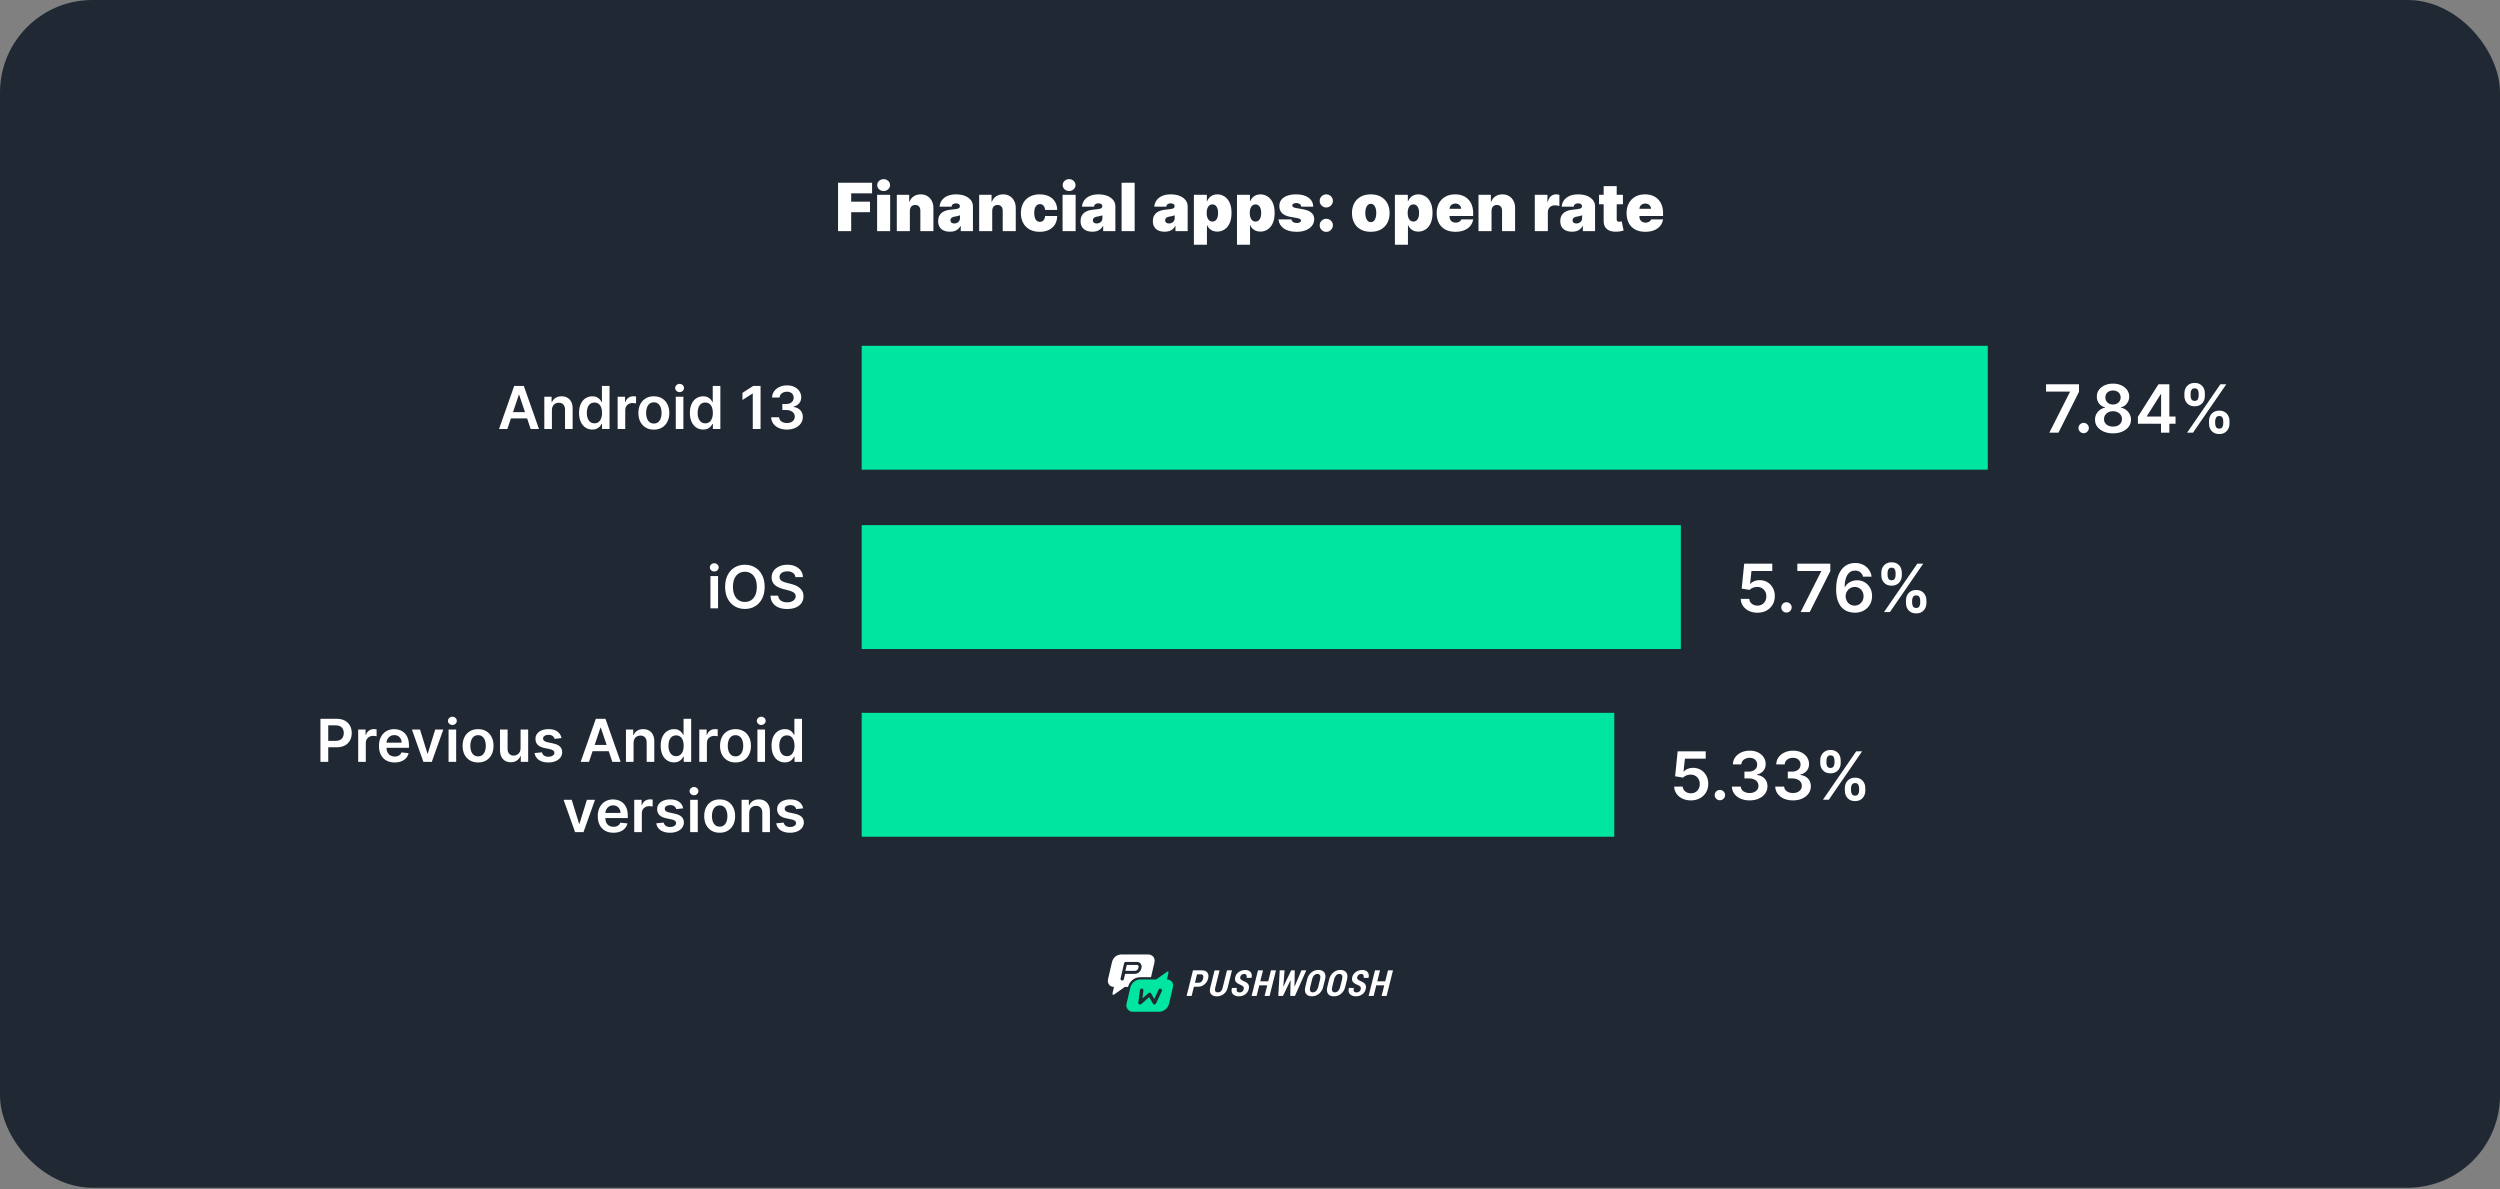 <svg width="1352" height="643" viewBox="0 0 1352 643" fill="none" xmlns="http://www.w3.org/2000/svg">
<rect x="0" y="0" width="1352" height="643" fill="#808080" stroke="none"/>
<rect width="1352" height="642.333" rx="50" fill="#1F2833"/>
<path d="M453.215 125V98.818H471.624V104.545H460.323V109.045H470.499V114.773H460.323V125H453.215ZM474.341 125V105.364H481.397V125H474.341ZM477.869 103.318C476.914 103.318 476.096 103.003 475.414 102.372C474.733 101.741 474.392 100.983 474.392 100.097C474.392 99.21 474.733 98.452 475.414 97.821C476.096 97.19 476.914 96.875 477.869 96.875C478.832 96.875 479.65 97.19 480.324 97.821C481.005 98.452 481.346 99.21 481.346 100.097C481.346 100.983 481.005 101.741 480.324 102.372C479.65 103.003 478.832 103.318 477.869 103.318ZM492.05 113.955V125H484.993V105.364H491.692V109.097H491.896C492.322 107.852 493.072 106.876 494.146 106.169C495.229 105.462 496.49 105.108 497.93 105.108C499.32 105.108 500.526 105.428 501.548 106.067C502.58 106.697 503.376 107.567 503.939 108.675C504.51 109.783 504.791 111.048 504.783 112.472V125H497.726V113.955C497.734 112.983 497.487 112.22 496.984 111.666C496.49 111.112 495.8 110.835 494.913 110.835C494.334 110.835 493.827 110.963 493.392 111.219C492.966 111.466 492.638 111.824 492.408 112.293C492.178 112.753 492.058 113.307 492.05 113.955ZM513.738 125.307C512.485 125.307 511.377 125.102 510.414 124.693C509.46 124.276 508.71 123.645 508.164 122.801C507.619 121.957 507.346 120.884 507.346 119.58C507.346 118.506 507.529 117.589 507.896 116.831C508.262 116.064 508.773 115.438 509.43 114.952C510.086 114.466 510.849 114.095 511.718 113.839C512.596 113.584 513.542 113.418 514.556 113.341C515.656 113.256 516.538 113.153 517.202 113.034C517.876 112.906 518.362 112.732 518.66 112.51C518.958 112.28 519.107 111.977 519.107 111.602V111.551C519.107 111.04 518.911 110.648 518.519 110.375C518.127 110.102 517.624 109.966 517.011 109.966C516.337 109.966 515.788 110.115 515.362 110.413C514.944 110.703 514.692 111.151 514.607 111.756H508.113C508.198 110.562 508.577 109.463 509.251 108.457C509.933 107.443 510.925 106.634 512.229 106.028C513.533 105.415 515.161 105.108 517.113 105.108C518.519 105.108 519.781 105.274 520.897 105.607C522.013 105.93 522.964 106.386 523.748 106.974C524.532 107.554 525.129 108.236 525.538 109.02C525.955 109.795 526.164 110.639 526.164 111.551V125H519.567V122.239H519.414C519.022 122.972 518.545 123.564 517.982 124.016C517.428 124.467 516.793 124.795 516.077 125C515.37 125.205 514.59 125.307 513.738 125.307ZM516.039 120.858C516.576 120.858 517.079 120.747 517.548 120.526C518.025 120.304 518.413 119.984 518.711 119.567C519.009 119.149 519.158 118.642 519.158 118.045V116.409C518.971 116.486 518.771 116.558 518.558 116.626C518.353 116.695 518.131 116.759 517.893 116.818C517.663 116.878 517.415 116.933 517.151 116.984C516.896 117.036 516.627 117.082 516.346 117.125C515.8 117.21 515.353 117.351 515.004 117.547C514.663 117.734 514.407 117.969 514.237 118.25C514.075 118.523 513.994 118.83 513.994 119.17C513.994 119.716 514.185 120.134 514.569 120.423C514.952 120.713 515.442 120.858 516.039 120.858ZM536.593 113.955V125H529.536V105.364H536.235V109.097H536.439C536.865 107.852 537.615 106.876 538.689 106.169C539.772 105.462 541.033 105.108 542.473 105.108C543.863 105.108 545.069 105.428 546.091 106.067C547.123 106.697 547.919 107.567 548.482 108.675C549.053 109.783 549.334 111.048 549.326 112.472V125H542.269V113.955C542.277 112.983 542.03 112.22 541.527 111.666C541.033 111.112 540.343 110.835 539.456 110.835C538.877 110.835 538.37 110.963 537.935 111.219C537.509 111.466 537.181 111.824 536.951 112.293C536.721 112.753 536.601 113.307 536.593 113.955ZM562.27 125.358C560.139 125.358 558.315 124.936 556.798 124.092C555.281 123.24 554.118 122.055 553.308 120.538C552.498 119.013 552.093 117.244 552.093 115.233C552.093 113.222 552.498 111.457 553.308 109.94C554.118 108.415 555.281 107.23 556.798 106.386C558.315 105.534 560.139 105.108 562.27 105.108C564.196 105.108 565.862 105.457 567.268 106.156C568.683 106.847 569.778 107.827 570.554 109.097C571.329 110.358 571.721 111.841 571.73 113.545H565.184C565.091 112.514 564.792 111.73 564.289 111.193C563.795 110.648 563.156 110.375 562.372 110.375C561.758 110.375 561.221 110.554 560.761 110.912C560.301 111.261 559.943 111.794 559.687 112.51C559.431 113.217 559.304 114.108 559.304 115.182C559.304 116.256 559.431 117.151 559.687 117.866C559.943 118.574 560.301 119.107 560.761 119.464C561.221 119.814 561.758 119.989 562.372 119.989C562.892 119.989 563.352 119.869 563.752 119.631C564.153 119.384 564.477 119.026 564.724 118.557C564.98 118.08 565.133 117.5 565.184 116.818H571.73C571.704 118.548 571.308 120.057 570.541 121.344C569.774 122.622 568.687 123.611 567.281 124.31C565.883 125.009 564.213 125.358 562.27 125.358ZM574.641 125V105.364H581.698V125H574.641ZM578.17 103.318C577.215 103.318 576.397 103.003 575.715 102.372C575.033 101.741 574.692 100.983 574.692 100.097C574.692 99.21 575.033 98.452 575.715 97.821C576.397 97.19 577.215 96.875 578.17 96.875C579.133 96.875 579.951 97.19 580.624 97.821C581.306 98.452 581.647 99.21 581.647 100.097C581.647 100.983 581.306 101.741 580.624 102.372C579.951 103.003 579.133 103.318 578.17 103.318ZM590.765 125.307C589.512 125.307 588.404 125.102 587.441 124.693C586.487 124.276 585.737 123.645 585.191 122.801C584.646 121.957 584.373 120.884 584.373 119.58C584.373 118.506 584.556 117.589 584.923 116.831C585.289 116.064 585.801 115.438 586.457 114.952C587.113 114.466 587.876 114.095 588.745 113.839C589.623 113.584 590.569 113.418 591.583 113.341C592.683 113.256 593.565 113.153 594.23 113.034C594.903 112.906 595.389 112.732 595.687 112.51C595.985 112.28 596.135 111.977 596.135 111.602V111.551C596.135 111.04 595.939 110.648 595.547 110.375C595.154 110.102 594.652 109.966 594.038 109.966C593.365 109.966 592.815 110.115 592.389 110.413C591.971 110.703 591.72 111.151 591.635 111.756H585.14C585.225 110.562 585.605 109.463 586.278 108.457C586.96 107.443 587.953 106.634 589.257 106.028C590.561 105.415 592.189 105.108 594.14 105.108C595.547 105.108 596.808 105.274 597.924 105.607C599.041 105.93 599.991 106.386 600.775 106.974C601.559 107.554 602.156 108.236 602.565 109.02C602.983 109.795 603.191 110.639 603.191 111.551V125H596.595V122.239H596.441C596.049 122.972 595.572 123.564 595.01 124.016C594.456 124.467 593.821 124.795 593.105 125C592.397 125.205 591.618 125.307 590.765 125.307ZM593.066 120.858C593.603 120.858 594.106 120.747 594.575 120.526C595.052 120.304 595.44 119.984 595.738 119.567C596.037 119.149 596.186 118.642 596.186 118.045V116.409C595.998 116.486 595.798 116.558 595.585 116.626C595.38 116.695 595.159 116.759 594.92 116.818C594.69 116.878 594.443 116.933 594.179 116.984C593.923 117.036 593.654 117.082 593.373 117.125C592.828 117.21 592.38 117.351 592.031 117.547C591.69 117.734 591.434 117.969 591.264 118.25C591.102 118.523 591.021 118.83 591.021 119.17C591.021 119.716 591.213 120.134 591.596 120.423C591.98 120.713 592.47 120.858 593.066 120.858ZM613.62 98.818V125H606.563V98.818H613.62ZM629.859 125.307C628.606 125.307 627.498 125.102 626.535 124.693C625.581 124.276 624.831 123.645 624.285 122.801C623.74 121.957 623.467 120.884 623.467 119.58C623.467 118.506 623.65 117.589 624.017 116.831C624.383 116.064 624.895 115.438 625.551 114.952C626.207 114.466 626.97 114.095 627.839 113.839C628.717 113.584 629.663 113.418 630.677 113.341C631.777 113.256 632.659 113.153 633.324 113.034C633.997 112.906 634.483 112.732 634.781 112.51C635.079 112.28 635.228 111.977 635.228 111.602V111.551C635.228 111.04 635.032 110.648 634.64 110.375C634.248 110.102 633.745 109.966 633.132 109.966C632.458 109.966 631.909 110.115 631.483 110.413C631.065 110.703 630.814 111.151 630.728 111.756H624.234C624.319 110.562 624.699 109.463 625.372 108.457C626.054 107.443 627.047 106.634 628.35 106.028C629.654 105.415 631.282 105.108 633.234 105.108C634.64 105.108 635.902 105.274 637.018 105.607C638.135 105.93 639.085 106.386 639.869 106.974C640.653 107.554 641.25 108.236 641.659 109.02C642.076 109.795 642.285 110.639 642.285 111.551V125H635.689V122.239H635.535C635.143 122.972 634.666 123.564 634.103 124.016C633.549 124.467 632.914 124.795 632.199 125C631.491 125.205 630.711 125.307 629.859 125.307ZM632.16 120.858C632.697 120.858 633.2 120.747 633.669 120.526C634.146 120.304 634.534 119.984 634.832 119.567C635.13 119.149 635.279 118.642 635.279 118.045V116.409C635.092 116.486 634.892 116.558 634.679 116.626C634.474 116.695 634.252 116.759 634.014 116.818C633.784 116.878 633.537 116.933 633.272 116.984C633.017 117.036 632.748 117.082 632.467 117.125C631.922 117.21 631.474 117.351 631.125 117.547C630.784 117.734 630.528 117.969 630.358 118.25C630.196 118.523 630.115 118.83 630.115 119.17C630.115 119.716 630.306 120.134 630.69 120.423C631.074 120.713 631.564 120.858 632.16 120.858ZM645.657 132.364V105.364H652.663V108.79H652.816C653.072 108.125 653.447 107.516 653.941 106.962C654.435 106.399 655.049 105.952 655.782 105.619C656.515 105.278 657.367 105.108 658.339 105.108C659.634 105.108 660.866 105.453 662.033 106.143C663.21 106.834 664.164 107.92 664.897 109.403C665.638 110.886 666.009 112.812 666.009 115.182C666.009 117.449 665.656 119.328 664.948 120.82C664.249 122.311 663.312 123.423 662.136 124.156C660.968 124.889 659.685 125.256 658.288 125.256C657.367 125.256 656.545 125.107 655.82 124.808C655.104 124.501 654.491 124.088 653.979 123.568C653.477 123.04 653.089 122.443 652.816 121.778H652.714V132.364H645.657ZM652.56 115.182C652.56 116.136 652.684 116.963 652.931 117.662C653.187 118.352 653.545 118.889 654.005 119.273C654.474 119.648 655.032 119.835 655.68 119.835C656.327 119.835 656.877 119.652 657.329 119.286C657.789 118.911 658.138 118.378 658.377 117.688C658.624 116.989 658.748 116.153 658.748 115.182C658.748 114.21 658.624 113.379 658.377 112.689C658.138 111.99 657.789 111.457 657.329 111.091C656.877 110.716 656.327 110.528 655.68 110.528C655.032 110.528 654.474 110.716 654.005 111.091C653.545 111.457 653.187 111.99 652.931 112.689C652.684 113.379 652.56 114.21 652.56 115.182ZM668.966 132.364V105.364H675.971V108.79H676.125C676.38 108.125 676.755 107.516 677.25 106.962C677.744 106.399 678.358 105.952 679.091 105.619C679.824 105.278 680.676 105.108 681.647 105.108C682.943 105.108 684.174 105.453 685.342 106.143C686.518 106.834 687.473 107.92 688.206 109.403C688.947 110.886 689.318 112.812 689.318 115.182C689.318 117.449 688.964 119.328 688.257 120.82C687.558 122.311 686.62 123.423 685.444 124.156C684.277 124.889 682.994 125.256 681.596 125.256C680.676 125.256 679.853 125.107 679.129 124.808C678.413 124.501 677.799 124.088 677.288 123.568C676.785 123.04 676.397 122.443 676.125 121.778H676.022V132.364H668.966ZM675.869 115.182C675.869 116.136 675.993 116.963 676.24 117.662C676.495 118.352 676.853 118.889 677.314 119.273C677.782 119.648 678.341 119.835 678.988 119.835C679.636 119.835 680.186 119.652 680.637 119.286C681.098 118.911 681.447 118.378 681.686 117.688C681.933 116.989 682.056 116.153 682.056 115.182C682.056 114.21 681.933 113.379 681.686 112.689C681.447 111.99 681.098 111.457 680.637 111.091C680.186 110.716 679.636 110.528 678.988 110.528C678.341 110.528 677.782 110.716 677.314 111.091C676.853 111.457 676.495 111.99 676.24 112.689C675.993 113.379 675.869 114.21 675.869 115.182ZM710.223 111.756H703.729C703.695 111.355 703.554 111.01 703.307 110.72C703.06 110.43 702.74 110.209 702.348 110.055C701.964 109.893 701.538 109.812 701.07 109.812C700.464 109.812 699.945 109.923 699.51 110.145C699.075 110.366 698.862 110.682 698.871 111.091C698.862 111.381 698.986 111.649 699.241 111.896C699.506 112.143 700.013 112.335 700.763 112.472L704.751 113.188C706.763 113.554 708.259 114.172 709.239 115.041C710.227 115.902 710.726 117.057 710.734 118.506C710.726 119.903 710.308 121.118 709.482 122.149C708.663 123.172 707.543 123.964 706.119 124.527C704.705 125.081 703.089 125.358 701.274 125.358C698.274 125.358 695.926 124.744 694.23 123.517C692.543 122.29 691.601 120.67 691.405 118.659H698.411C698.504 119.281 698.811 119.763 699.331 120.104C699.859 120.436 700.524 120.602 701.325 120.602C701.973 120.602 702.506 120.491 702.923 120.27C703.349 120.048 703.567 119.733 703.575 119.324C703.567 118.949 703.379 118.651 703.013 118.429C702.655 118.207 702.092 118.028 701.325 117.892L697.848 117.278C695.845 116.929 694.345 116.264 693.348 115.284C692.351 114.304 691.857 113.043 691.865 111.5C691.857 110.136 692.214 108.982 692.939 108.036C693.672 107.081 694.716 106.357 696.071 105.862C697.435 105.359 699.05 105.108 700.916 105.108C703.754 105.108 705.991 105.696 707.628 106.872C709.273 108.048 710.138 109.676 710.223 111.756ZM717.273 125.409C716.285 125.409 715.437 125.064 714.729 124.374C714.031 123.675 713.685 122.827 713.694 121.83C713.685 120.858 714.031 120.027 714.729 119.337C715.437 118.646 716.285 118.301 717.273 118.301C718.211 118.301 719.038 118.646 719.754 119.337C720.478 120.027 720.844 120.858 720.853 121.83C720.844 122.494 720.67 123.099 720.329 123.645C719.996 124.182 719.562 124.612 719.025 124.936C718.488 125.251 717.904 125.409 717.273 125.409ZM717.273 112.216C716.285 112.216 715.437 111.871 714.729 111.18C714.031 110.482 713.685 109.634 713.694 108.636C713.685 107.665 714.031 106.834 714.729 106.143C715.437 105.453 716.285 105.108 717.273 105.108C718.211 105.108 719.038 105.453 719.754 106.143C720.478 106.834 720.844 107.665 720.853 108.636C720.844 109.301 720.67 109.906 720.329 110.452C719.996 110.989 719.562 111.419 719.025 111.743C718.488 112.058 717.904 112.216 717.273 112.216ZM741.32 125.358C739.19 125.358 737.366 124.936 735.849 124.092C734.332 123.24 733.168 122.055 732.359 120.538C731.549 119.013 731.144 117.244 731.144 115.233C731.144 113.222 731.549 111.457 732.359 109.94C733.168 108.415 734.332 107.23 735.849 106.386C737.366 105.534 739.19 105.108 741.32 105.108C743.451 105.108 745.275 105.534 746.792 106.386C748.309 107.23 749.472 108.415 750.282 109.94C751.092 111.457 751.496 113.222 751.496 115.233C751.496 117.244 751.092 119.013 750.282 120.538C749.472 122.055 748.309 123.24 746.792 124.092C745.275 124.936 743.451 125.358 741.32 125.358ZM741.371 120.142C741.968 120.142 742.484 119.942 742.918 119.541C743.353 119.141 743.69 118.57 743.928 117.828C744.167 117.087 744.286 116.205 744.286 115.182C744.286 114.151 744.167 113.268 743.928 112.536C743.69 111.794 743.353 111.223 742.918 110.822C742.484 110.422 741.968 110.222 741.371 110.222C740.741 110.222 740.2 110.422 739.748 110.822C739.296 111.223 738.951 111.794 738.712 112.536C738.474 113.268 738.354 114.151 738.354 115.182C738.354 116.205 738.474 117.087 738.712 117.828C738.951 118.57 739.296 119.141 739.748 119.541C740.2 119.942 740.741 120.142 741.371 120.142ZM754.36 132.364V105.364H761.366V108.79H761.519C761.775 108.125 762.15 107.516 762.644 106.962C763.138 106.399 763.752 105.952 764.485 105.619C765.218 105.278 766.07 105.108 767.042 105.108C768.337 105.108 769.569 105.453 770.737 106.143C771.913 106.834 772.867 107.92 773.6 109.403C774.342 110.886 774.712 112.812 774.712 115.182C774.712 117.449 774.359 119.328 773.651 120.82C772.952 122.311 772.015 123.423 770.839 124.156C769.671 124.889 768.388 125.256 766.991 125.256C766.07 125.256 765.248 125.107 764.523 124.808C763.808 124.501 763.194 124.088 762.683 123.568C762.18 123.04 761.792 122.443 761.519 121.778H761.417V132.364H754.36ZM761.263 115.182C761.263 116.136 761.387 116.963 761.634 117.662C761.89 118.352 762.248 118.889 762.708 119.273C763.177 119.648 763.735 119.835 764.383 119.835C765.031 119.835 765.58 119.652 766.032 119.286C766.492 118.911 766.842 118.378 767.08 117.688C767.327 116.989 767.451 116.153 767.451 115.182C767.451 114.21 767.327 113.379 767.08 112.689C766.842 111.99 766.492 111.457 766.032 111.091C765.58 110.716 765.031 110.528 764.383 110.528C763.735 110.528 763.177 110.716 762.708 111.091C762.248 111.457 761.89 111.99 761.634 112.689C761.387 113.379 761.263 114.21 761.263 115.182ZM787.078 125.358C784.981 125.358 783.174 124.957 781.657 124.156C780.149 123.347 778.985 122.187 778.167 120.679C777.358 119.162 776.953 117.347 776.953 115.233C776.953 113.205 777.362 111.432 778.18 109.915C778.998 108.398 780.153 107.217 781.645 106.374C783.136 105.53 784.896 105.108 786.924 105.108C788.407 105.108 789.75 105.338 790.951 105.798C792.153 106.259 793.18 106.928 794.032 107.805C794.885 108.675 795.541 109.732 796.001 110.976C796.461 112.22 796.691 113.622 796.691 115.182V116.818H779.152V112.932H790.197C790.189 112.369 790.044 111.875 789.762 111.449C789.49 111.014 789.119 110.678 788.65 110.439C788.19 110.192 787.666 110.068 787.078 110.068C786.507 110.068 785.983 110.192 785.505 110.439C785.028 110.678 784.645 111.01 784.355 111.436C784.074 111.862 783.924 112.361 783.907 112.932V117.125C783.907 117.756 784.039 118.318 784.304 118.812C784.568 119.307 784.947 119.695 785.441 119.976C785.936 120.257 786.532 120.398 787.231 120.398C787.717 120.398 788.16 120.33 788.561 120.193C788.97 120.057 789.319 119.861 789.609 119.605C789.899 119.341 790.112 119.026 790.248 118.659H796.691C796.47 120.023 795.946 121.207 795.119 122.213C794.292 123.21 793.197 123.986 791.833 124.54C790.478 125.085 788.893 125.358 787.078 125.358ZM806.628 113.955V125H799.571V105.364H806.27V109.097H806.474C806.901 107.852 807.651 106.876 808.724 106.169C809.807 105.462 811.068 105.108 812.509 105.108C813.898 105.108 815.104 105.428 816.126 106.067C817.158 106.697 817.955 107.567 818.517 108.675C819.088 109.783 819.369 111.048 819.361 112.472V125H812.304V113.955C812.313 112.983 812.065 112.22 811.562 111.666C811.068 111.112 810.378 110.835 809.491 110.835C808.912 110.835 808.405 110.963 807.97 111.219C807.544 111.466 807.216 111.824 806.986 112.293C806.756 112.753 806.636 113.307 806.628 113.955ZM830.016 125V105.364H836.869V109.097H837.073C837.431 107.716 837.998 106.706 838.773 106.067C839.558 105.428 840.474 105.108 841.522 105.108C841.829 105.108 842.131 105.134 842.43 105.185C842.737 105.227 843.031 105.291 843.312 105.376V111.398C842.962 111.278 842.532 111.189 842.021 111.129C841.509 111.07 841.07 111.04 840.704 111.04C840.013 111.04 839.391 111.197 838.837 111.513C838.292 111.82 837.862 112.254 837.546 112.817C837.231 113.371 837.073 114.023 837.073 114.773V125H830.016ZM850.183 125.307C848.93 125.307 847.822 125.102 846.859 124.693C845.905 124.276 845.155 123.645 844.609 122.801C844.064 121.957 843.791 120.884 843.791 119.58C843.791 118.506 843.974 117.589 844.341 116.831C844.707 116.064 845.219 115.438 845.875 114.952C846.531 114.466 847.294 114.095 848.163 113.839C849.041 113.584 849.987 113.418 851.001 113.341C852.101 113.256 852.983 113.153 853.648 113.034C854.321 112.906 854.807 112.732 855.105 112.51C855.403 112.28 855.553 111.977 855.553 111.602V111.551C855.553 111.04 855.357 110.648 854.964 110.375C854.572 110.102 854.07 109.966 853.456 109.966C852.783 109.966 852.233 110.115 851.807 110.413C851.389 110.703 851.138 111.151 851.053 111.756H844.558C844.643 110.562 845.023 109.463 845.696 108.457C846.378 107.443 847.371 106.634 848.675 106.028C849.979 105.415 851.607 105.108 853.558 105.108C854.964 105.108 856.226 105.274 857.342 105.607C858.459 105.93 859.409 106.386 860.193 106.974C860.977 107.554 861.574 108.236 861.983 109.02C862.401 109.795 862.609 110.639 862.609 111.551V125H856.013V122.239H855.859C855.467 122.972 854.99 123.564 854.428 124.016C853.874 124.467 853.239 124.795 852.523 125C851.815 125.205 851.036 125.307 850.183 125.307ZM852.484 120.858C853.021 120.858 853.524 120.747 853.993 120.526C854.47 120.304 854.858 119.984 855.156 119.567C855.455 119.149 855.604 118.642 855.604 118.045V116.409C855.416 116.486 855.216 116.558 855.003 116.626C854.798 116.695 854.577 116.759 854.338 116.818C854.108 116.878 853.861 116.933 853.597 116.984C853.341 117.036 853.072 117.082 852.791 117.125C852.246 117.21 851.798 117.351 851.449 117.547C851.108 117.734 850.852 117.969 850.682 118.25C850.52 118.523 850.439 118.83 850.439 119.17C850.439 119.716 850.631 120.134 851.014 120.423C851.398 120.713 851.888 120.858 852.484 120.858ZM877.691 105.364V110.477H864.754V105.364H877.691ZM867.26 100.659H874.316V118.685C874.316 118.957 874.363 119.188 874.457 119.375C874.551 119.554 874.696 119.69 874.892 119.784C875.088 119.869 875.339 119.912 875.646 119.912C875.859 119.912 876.106 119.886 876.387 119.835C876.677 119.784 876.89 119.741 877.027 119.707L878.049 124.668C877.734 124.761 877.282 124.876 876.694 125.013C876.115 125.149 875.424 125.239 874.623 125.281C873.004 125.366 871.645 125.2 870.545 124.783C869.446 124.357 868.619 123.687 868.065 122.776C867.511 121.864 867.243 120.722 867.26 119.349V100.659ZM889.769 125.358C887.673 125.358 885.866 124.957 884.349 124.156C882.84 123.347 881.677 122.187 880.859 120.679C880.049 119.162 879.644 117.347 879.644 115.233C879.644 113.205 880.053 111.432 880.871 109.915C881.69 108.398 882.844 107.217 884.336 106.374C885.827 105.53 887.587 105.108 889.616 105.108C891.099 105.108 892.441 105.338 893.643 105.798C894.844 106.259 895.871 106.928 896.724 107.805C897.576 108.675 898.232 109.732 898.692 110.976C899.153 112.22 899.383 113.622 899.383 115.182V116.818H881.843V112.932H892.888C892.88 112.369 892.735 111.875 892.454 111.449C892.181 111.014 891.81 110.678 891.342 110.439C890.881 110.192 890.357 110.068 889.769 110.068C889.198 110.068 888.674 110.192 888.197 110.439C887.719 110.678 887.336 111.01 887.046 111.436C886.765 111.862 886.616 112.361 886.599 112.932V117.125C886.599 117.756 886.731 118.318 886.995 118.812C887.259 119.307 887.638 119.695 888.133 119.976C888.627 120.257 889.224 120.398 889.923 120.398C890.408 120.398 890.852 120.33 891.252 120.193C891.661 120.057 892.011 119.861 892.3 119.605C892.59 119.341 892.803 119.026 892.94 118.659H899.383C899.161 120.023 898.637 121.207 897.81 122.213C896.984 123.21 895.888 123.986 894.525 124.54C893.17 125.085 891.585 125.358 889.769 125.358Z" fill="white"/>
<path d="M274.378 232H269.878L278.071 208.727H283.276L291.48 232H286.98L280.764 213.5H280.582L274.378 232ZM274.526 222.875H286.798V226.261H274.526V222.875ZM298.477 221.773V232H294.364V214.545H298.295V217.511H298.5C298.902 216.534 299.542 215.758 300.42 215.182C301.307 214.606 302.402 214.318 303.705 214.318C304.909 214.318 305.958 214.576 306.852 215.091C307.754 215.606 308.451 216.352 308.943 217.33C309.443 218.307 309.689 219.492 309.682 220.886V232H305.568V221.523C305.568 220.356 305.265 219.443 304.659 218.784C304.061 218.125 303.231 217.795 302.17 217.795C301.451 217.795 300.811 217.955 300.25 218.273C299.697 218.583 299.261 219.034 298.943 219.625C298.633 220.216 298.477 220.932 298.477 221.773ZM320.341 232.307C318.97 232.307 317.742 231.955 316.659 231.25C315.576 230.545 314.72 229.523 314.091 228.182C313.462 226.841 313.148 225.212 313.148 223.295C313.148 221.356 313.466 219.72 314.102 218.386C314.746 217.045 315.614 216.034 316.705 215.352C317.795 214.663 319.011 214.318 320.352 214.318C321.375 214.318 322.216 214.492 322.875 214.841C323.534 215.182 324.057 215.595 324.443 216.08C324.83 216.557 325.129 217.008 325.341 217.432H325.511V208.727H329.636V232H325.591V229.25H325.341C325.129 229.674 324.822 230.125 324.42 230.602C324.019 231.072 323.489 231.473 322.83 231.807C322.17 232.14 321.341 232.307 320.341 232.307ZM321.489 228.932C322.36 228.932 323.102 228.697 323.716 228.227C324.33 227.75 324.795 227.087 325.114 226.239C325.432 225.39 325.591 224.402 325.591 223.273C325.591 222.144 325.432 221.163 325.114 220.33C324.803 219.496 324.341 218.848 323.727 218.386C323.121 217.924 322.375 217.693 321.489 217.693C320.572 217.693 319.807 217.932 319.193 218.409C318.58 218.886 318.117 219.545 317.807 220.386C317.496 221.227 317.341 222.189 317.341 223.273C317.341 224.364 317.496 225.337 317.807 226.193C318.125 227.042 318.591 227.712 319.205 228.205C319.826 228.689 320.587 228.932 321.489 228.932ZM334.02 232V214.545H338.009V217.455H338.19C338.509 216.447 339.054 215.67 339.827 215.125C340.607 214.572 341.497 214.295 342.497 214.295C342.724 214.295 342.978 214.307 343.259 214.33C343.546 214.345 343.785 214.371 343.974 214.409V218.193C343.8 218.133 343.524 218.08 343.145 218.034C342.774 217.981 342.414 217.955 342.065 217.955C341.315 217.955 340.641 218.117 340.043 218.443C339.452 218.761 338.986 219.205 338.645 219.773C338.304 220.341 338.134 220.996 338.134 221.739V232H334.02ZM353.602 232.341C351.898 232.341 350.42 231.966 349.17 231.216C347.92 230.466 346.951 229.417 346.261 228.068C345.58 226.72 345.239 225.144 345.239 223.341C345.239 221.538 345.58 219.958 346.261 218.602C346.951 217.246 347.92 216.193 349.17 215.443C350.42 214.693 351.898 214.318 353.602 214.318C355.307 214.318 356.784 214.693 358.034 215.443C359.284 216.193 360.25 217.246 360.932 218.602C361.621 219.958 361.966 221.538 361.966 223.341C361.966 225.144 361.621 226.72 360.932 228.068C360.25 229.417 359.284 230.466 358.034 231.216C356.784 231.966 355.307 232.341 353.602 232.341ZM353.625 229.045C354.549 229.045 355.322 228.792 355.943 228.284C356.564 227.769 357.027 227.08 357.33 226.216C357.64 225.352 357.795 224.39 357.795 223.33C357.795 222.261 357.64 221.295 357.33 220.432C357.027 219.561 356.564 218.867 355.943 218.352C355.322 217.837 354.549 217.58 353.625 217.58C352.678 217.58 351.89 217.837 351.261 218.352C350.64 218.867 350.174 219.561 349.864 220.432C349.561 221.295 349.409 222.261 349.409 223.33C349.409 224.39 349.561 225.352 349.864 226.216C350.174 227.08 350.64 227.769 351.261 228.284C351.89 228.792 352.678 229.045 353.625 229.045ZM365.457 232V214.545H369.571V232H365.457ZM367.526 212.068C366.874 212.068 366.313 211.852 365.844 211.42C365.374 210.981 365.139 210.455 365.139 209.841C365.139 209.22 365.374 208.693 365.844 208.261C366.313 207.822 366.874 207.602 367.526 207.602C368.185 207.602 368.745 207.822 369.207 208.261C369.677 208.693 369.912 209.22 369.912 209.841C369.912 210.455 369.677 210.981 369.207 211.42C368.745 211.852 368.185 212.068 367.526 212.068ZM380.278 232.307C378.907 232.307 377.68 231.955 376.597 231.25C375.513 230.545 374.657 229.523 374.028 228.182C373.4 226.841 373.085 225.212 373.085 223.295C373.085 221.356 373.403 219.72 374.04 218.386C374.684 217.045 375.551 216.034 376.642 215.352C377.733 214.663 378.949 214.318 380.29 214.318C381.313 214.318 382.153 214.492 382.812 214.841C383.472 215.182 383.994 215.595 384.381 216.08C384.767 216.557 385.066 217.008 385.278 217.432H385.449V208.727H389.574V232H385.528V229.25H385.278C385.066 229.674 384.759 230.125 384.358 230.602C383.956 231.072 383.426 231.473 382.767 231.807C382.108 232.14 381.278 232.307 380.278 232.307ZM381.426 228.932C382.297 228.932 383.04 228.697 383.653 228.227C384.267 227.75 384.733 227.087 385.051 226.239C385.369 225.39 385.528 224.402 385.528 223.273C385.528 222.144 385.369 221.163 385.051 220.33C384.741 219.496 384.278 218.848 383.665 218.386C383.059 217.924 382.313 217.693 381.426 217.693C380.509 217.693 379.744 217.932 379.131 218.409C378.517 218.886 378.055 219.545 377.744 220.386C377.434 221.227 377.278 222.189 377.278 223.273C377.278 224.364 377.434 225.337 377.744 226.193C378.063 227.042 378.528 227.712 379.142 228.205C379.763 228.689 380.525 228.932 381.426 228.932ZM411.315 208.727V232H407.099V212.83H406.963L401.52 216.307V212.443L407.304 208.727H411.315ZM425.577 232.318C423.94 232.318 422.486 232.038 421.213 231.477C419.948 230.917 418.948 230.136 418.213 229.136C417.478 228.136 417.088 226.981 417.043 225.67H421.315C421.353 226.299 421.562 226.848 421.94 227.318C422.319 227.78 422.823 228.14 423.452 228.398C424.08 228.655 424.785 228.784 425.565 228.784C426.399 228.784 427.137 228.64 427.781 228.352C428.425 228.057 428.929 227.648 429.293 227.125C429.656 226.602 429.834 226 429.827 225.318C429.834 224.614 429.652 223.992 429.281 223.455C428.91 222.917 428.372 222.496 427.668 222.193C426.971 221.89 426.13 221.739 425.145 221.739H423.088V218.489H425.145C425.955 218.489 426.664 218.348 427.27 218.068C427.884 217.788 428.365 217.394 428.713 216.886C429.062 216.371 429.232 215.777 429.224 215.102C429.232 214.443 429.084 213.871 428.781 213.386C428.486 212.894 428.065 212.511 427.52 212.239C426.982 211.966 426.349 211.83 425.622 211.83C424.91 211.83 424.251 211.958 423.645 212.216C423.039 212.473 422.55 212.841 422.179 213.318C421.808 213.788 421.611 214.348 421.588 215H417.531C417.562 213.697 417.937 212.553 418.656 211.568C419.384 210.576 420.353 209.803 421.565 209.25C422.777 208.689 424.137 208.409 425.645 208.409C427.198 208.409 428.546 208.701 429.69 209.284C430.842 209.86 431.732 210.636 432.361 211.614C432.99 212.591 433.304 213.67 433.304 214.852C433.312 216.163 432.925 217.261 432.145 218.148C431.372 219.034 430.357 219.614 429.099 219.886V220.068C430.736 220.295 431.99 220.902 432.861 221.886C433.74 222.864 434.175 224.08 434.168 225.534C434.168 226.837 433.796 228.004 433.054 229.034C432.319 230.057 431.304 230.86 430.009 231.443C428.721 232.027 427.243 232.318 425.577 232.318Z" fill="white"/>
<rect x="466" y="187" width="609" height="67" fill="#00E6A0"/>
<path d="M1108.29 234L1119.42 211.96V211.781H1106.5V207.818H1124.33V211.871L1113.21 234H1108.29ZM1126.86 234.281C1126.08 234.281 1125.42 234.009 1124.86 233.463C1124.31 232.918 1124.04 232.253 1124.05 231.469C1124.04 230.702 1124.31 230.045 1124.86 229.5C1125.42 228.955 1126.08 228.682 1126.86 228.682C1127.61 228.682 1128.26 228.955 1128.81 229.5C1129.38 230.045 1129.66 230.702 1129.67 231.469C1129.66 231.989 1129.53 232.462 1129.26 232.888C1129.01 233.314 1128.66 233.655 1128.24 233.911C1127.82 234.158 1127.36 234.281 1126.86 234.281ZM1142.72 234.358C1140.82 234.358 1139.13 234.038 1137.66 233.399C1136.19 232.76 1135.04 231.886 1134.21 230.778C1133.38 229.662 1132.97 228.396 1132.98 226.982C1132.97 225.882 1133.21 224.872 1133.69 223.952C1134.18 223.031 1134.84 222.264 1135.66 221.651C1136.5 221.028 1137.43 220.632 1138.45 220.462V220.283C1137.1 219.984 1136.01 219.298 1135.18 218.224C1134.35 217.142 1133.94 215.893 1133.95 214.479C1133.94 213.132 1134.32 211.93 1135.07 210.874C1135.83 209.817 1136.87 208.986 1138.19 208.381C1139.51 207.767 1141.02 207.46 1142.72 207.46C1144.4 207.46 1145.89 207.767 1147.21 208.381C1148.53 208.986 1149.57 209.817 1150.33 210.874C1151.09 211.93 1151.48 213.132 1151.48 214.479C1151.48 215.893 1151.05 217.142 1150.21 218.224C1149.38 219.298 1148.3 219.984 1146.98 220.283V220.462C1148 220.632 1148.92 221.028 1149.74 221.651C1150.56 222.264 1151.22 223.031 1151.71 223.952C1152.2 224.872 1152.45 225.882 1152.45 226.982C1152.45 228.396 1152.03 229.662 1151.2 230.778C1150.36 231.886 1149.21 232.76 1147.74 233.399C1146.29 234.038 1144.61 234.358 1142.72 234.358ZM1142.72 230.702C1143.7 230.702 1144.55 230.536 1145.28 230.203C1146 229.862 1146.56 229.385 1146.96 228.771C1147.36 228.158 1147.57 227.45 1147.58 226.649C1147.57 225.814 1147.35 225.077 1146.93 224.438C1146.51 223.79 1145.93 223.283 1145.2 222.916C1144.48 222.55 1143.65 222.366 1142.72 222.366C1141.78 222.366 1140.95 222.55 1140.21 222.916C1139.48 223.283 1138.9 223.79 1138.48 224.438C1138.06 225.077 1137.85 225.814 1137.86 226.649C1137.85 227.45 1138.05 228.158 1138.45 228.771C1138.85 229.376 1139.41 229.849 1140.14 230.19C1140.87 230.531 1141.73 230.702 1142.72 230.702ZM1142.72 218.774C1143.52 218.774 1144.23 218.612 1144.84 218.288C1145.46 217.964 1145.95 217.513 1146.31 216.933C1146.67 216.354 1146.85 215.685 1146.86 214.926C1146.85 214.176 1146.67 213.52 1146.32 212.957C1145.98 212.386 1145.49 211.947 1144.87 211.641C1144.25 211.325 1143.53 211.168 1142.72 211.168C1141.89 211.168 1141.16 211.325 1140.53 211.641C1139.91 211.947 1139.43 212.386 1139.08 212.957C1138.74 213.52 1138.57 214.176 1138.58 214.926C1138.57 215.685 1138.74 216.354 1139.09 216.933C1139.45 217.504 1139.94 217.956 1140.56 218.288C1141.19 218.612 1141.91 218.774 1142.72 218.774ZM1156.18 229.142V225.371L1167.29 207.818H1170.43V213.188H1168.51L1161.04 225.038V225.243H1176.54V229.142H1156.18ZM1168.67 234V227.991L1168.72 226.304V207.818H1173.19V234H1168.67ZM1194.63 229.091V227.71C1194.63 226.696 1194.84 225.763 1195.27 224.911C1195.7 224.058 1196.33 223.372 1197.16 222.852C1197.98 222.332 1198.99 222.072 1200.16 222.072C1201.37 222.072 1202.39 222.332 1203.2 222.852C1204.02 223.364 1204.64 224.045 1205.06 224.898C1205.48 225.75 1205.7 226.687 1205.7 227.71V229.091C1205.7 230.105 1205.48 231.038 1205.06 231.891C1204.63 232.743 1204.01 233.429 1203.18 233.949C1202.36 234.469 1201.35 234.729 1200.16 234.729C1198.97 234.729 1197.96 234.469 1197.13 233.949C1196.31 233.429 1195.68 232.743 1195.25 231.891C1194.83 231.038 1194.63 230.105 1194.63 229.091ZM1197.96 227.71V229.091C1197.96 229.764 1198.12 230.382 1198.45 230.945C1198.77 231.507 1199.34 231.788 1200.16 231.788C1200.99 231.788 1201.56 231.511 1201.86 230.957C1202.18 230.395 1202.33 229.773 1202.33 229.091V227.71C1202.33 227.028 1202.19 226.406 1201.89 225.844C1201.59 225.273 1201.01 224.987 1200.16 224.987C1199.36 224.987 1198.79 225.273 1198.46 225.844C1198.13 226.406 1197.96 227.028 1197.96 227.71ZM1181.32 214.108V212.727C1181.32 211.705 1181.54 210.767 1181.97 209.915C1182.4 209.062 1183.04 208.381 1183.86 207.869C1184.69 207.349 1185.69 207.089 1186.87 207.089C1188.07 207.089 1189.08 207.349 1189.9 207.869C1190.72 208.381 1191.34 209.062 1191.76 209.915C1192.18 210.767 1192.39 211.705 1192.39 212.727V214.108C1192.39 215.131 1192.18 216.068 1191.75 216.92C1191.33 217.764 1190.71 218.442 1189.88 218.953C1189.06 219.464 1188.05 219.72 1186.87 219.72C1185.66 219.72 1184.65 219.464 1183.82 218.953C1183.01 218.442 1182.38 217.76 1181.96 216.908C1181.53 216.055 1181.32 215.122 1181.32 214.108ZM1184.68 212.727V214.108C1184.68 214.79 1184.84 215.412 1185.15 215.974C1185.48 216.528 1186.05 216.805 1186.87 216.805C1187.68 216.805 1188.25 216.528 1188.55 215.974C1188.87 215.412 1189.03 214.79 1189.03 214.108V212.727C1189.03 212.045 1188.88 211.423 1188.58 210.861C1188.28 210.29 1187.71 210.004 1186.87 210.004C1186.06 210.004 1185.49 210.29 1185.17 210.861C1184.84 211.432 1184.68 212.054 1184.68 212.727ZM1182.78 234L1200.78 207.818H1203.97L1185.97 234H1182.78Z" fill="white"/>
<path d="M384.207 329V311.545H388.321V329H384.207ZM386.276 309.068C385.624 309.068 385.063 308.852 384.594 308.42C384.124 307.981 383.889 307.455 383.889 306.841C383.889 306.22 384.124 305.693 384.594 305.261C385.063 304.822 385.624 304.602 386.276 304.602C386.935 304.602 387.495 304.822 387.957 305.261C388.427 305.693 388.662 306.22 388.662 306.841C388.662 307.455 388.427 307.981 387.957 308.42C387.495 308.852 386.935 309.068 386.276 309.068ZM413.528 317.364C413.528 319.871 413.059 322.019 412.119 323.807C411.188 325.587 409.915 326.951 408.301 327.898C406.695 328.845 404.873 329.318 402.835 329.318C400.797 329.318 398.972 328.845 397.358 327.898C395.752 326.943 394.479 325.576 393.54 323.795C392.608 322.008 392.142 319.864 392.142 317.364C392.142 314.856 392.608 312.712 393.54 310.932C394.479 309.144 395.752 307.777 397.358 306.83C398.972 305.883 400.797 305.409 402.835 305.409C404.873 305.409 406.695 305.883 408.301 306.83C409.915 307.777 411.188 309.144 412.119 310.932C413.059 312.712 413.528 314.856 413.528 317.364ZM409.29 317.364C409.29 315.598 409.013 314.11 408.46 312.898C407.915 311.678 407.157 310.758 406.188 310.136C405.218 309.508 404.1 309.193 402.835 309.193C401.57 309.193 400.453 309.508 399.483 310.136C398.513 310.758 397.752 311.678 397.199 312.898C396.653 314.11 396.381 315.598 396.381 317.364C396.381 319.129 396.653 320.621 397.199 321.841C397.752 323.053 398.513 323.973 399.483 324.602C400.453 325.223 401.57 325.534 402.835 325.534C404.1 325.534 405.218 325.223 406.188 324.602C407.157 323.973 407.915 323.053 408.46 321.841C409.013 320.621 409.29 319.129 409.29 317.364ZM430.162 312.125C430.056 311.133 429.609 310.36 428.821 309.807C428.041 309.254 427.026 308.977 425.776 308.977C424.897 308.977 424.143 309.11 423.514 309.375C422.885 309.64 422.404 310 422.071 310.455C421.738 310.909 421.567 311.428 421.56 312.011C421.56 312.496 421.67 312.917 421.889 313.273C422.116 313.629 422.423 313.932 422.81 314.182C423.196 314.424 423.624 314.629 424.094 314.795C424.563 314.962 425.037 315.102 425.514 315.216L427.696 315.761C428.575 315.966 429.42 316.242 430.23 316.591C431.048 316.939 431.779 317.379 432.423 317.909C433.075 318.439 433.59 319.08 433.969 319.83C434.348 320.58 434.537 321.458 434.537 322.466C434.537 323.83 434.188 325.03 433.491 326.068C432.795 327.098 431.787 327.905 430.469 328.489C429.158 329.064 427.571 329.352 425.707 329.352C423.897 329.352 422.325 329.072 420.991 328.511C419.666 327.951 418.628 327.133 417.878 326.057C417.135 324.981 416.734 323.67 416.673 322.125H420.821C420.882 322.936 421.132 323.61 421.571 324.148C422.01 324.686 422.582 325.087 423.287 325.352C423.999 325.617 424.795 325.75 425.673 325.75C426.59 325.75 427.393 325.614 428.082 325.341C428.779 325.061 429.325 324.674 429.719 324.182C430.113 323.682 430.313 323.098 430.321 322.432C430.313 321.826 430.135 321.326 429.787 320.932C429.438 320.53 428.95 320.197 428.321 319.932C427.7 319.659 426.973 319.417 426.139 319.205L423.491 318.523C421.575 318.03 420.06 317.284 418.946 316.284C417.84 315.277 417.287 313.939 417.287 312.273C417.287 310.902 417.658 309.701 418.401 308.67C419.151 307.64 420.17 306.841 421.457 306.273C422.745 305.697 424.204 305.409 425.832 305.409C427.484 305.409 428.931 305.697 430.173 306.273C431.423 306.841 432.404 307.633 433.116 308.648C433.829 309.655 434.196 310.814 434.219 312.125H430.162Z" fill="white"/>
<rect x="466" y="284" width="443" height="67" fill="#00E6A0"/>
<path d="M950.429 331.358C948.724 331.358 947.199 331.038 945.852 330.399C944.506 329.751 943.436 328.865 942.643 327.74C941.859 326.615 941.442 325.328 941.391 323.879H945.993C946.078 324.953 946.543 325.831 947.386 326.513C948.23 327.186 949.244 327.523 950.429 327.523C951.358 327.523 952.185 327.31 952.909 326.884C953.634 326.457 954.205 325.865 954.622 325.107C955.04 324.348 955.244 323.483 955.236 322.511C955.244 321.523 955.036 320.645 954.609 319.878C954.183 319.111 953.599 318.51 952.858 318.075C952.116 317.632 951.264 317.411 950.301 317.411C949.517 317.402 948.746 317.547 947.987 317.845C947.229 318.143 946.628 318.536 946.185 319.021L941.902 318.318L943.27 304.818H958.457V308.781H947.195L946.44 315.723H946.594C947.08 315.152 947.766 314.679 948.652 314.304C949.538 313.92 950.51 313.729 951.567 313.729C953.152 313.729 954.567 314.104 955.811 314.854C957.055 315.595 958.036 316.618 958.751 317.922C959.467 319.226 959.825 320.717 959.825 322.396C959.825 324.126 959.425 325.669 958.624 327.024C957.831 328.371 956.727 329.432 955.312 330.207C953.906 330.974 952.278 331.358 950.429 331.358ZM966.131 331.281C965.355 331.281 964.691 331.009 964.137 330.463C963.583 329.918 963.31 329.253 963.319 328.469C963.31 327.702 963.583 327.045 964.137 326.5C964.691 325.955 965.355 325.682 966.131 325.682C966.881 325.682 967.533 325.955 968.087 326.5C968.65 327.045 968.935 327.702 968.944 328.469C968.935 328.989 968.799 329.462 968.534 329.888C968.279 330.314 967.938 330.655 967.512 330.911C967.094 331.158 966.634 331.281 966.131 331.281ZM973.786 331L984.92 308.96V308.781H971.996V304.818H989.83V308.871L978.707 331H973.786ZM1002.98 331.358C1001.73 331.349 1000.51 331.132 999.312 330.706C998.119 330.271 997.045 329.568 996.091 328.597C995.136 327.616 994.377 326.317 993.815 324.697C993.252 323.07 992.975 321.054 992.984 318.651C992.984 316.409 993.223 314.411 993.7 312.655C994.177 310.899 994.863 309.416 995.758 308.206C996.653 306.987 997.731 306.058 998.993 305.419C1000.26 304.78 1001.68 304.46 1003.25 304.46C1004.89 304.46 1006.35 304.784 1007.62 305.432C1008.9 306.08 1009.93 306.966 1010.72 308.091C1011.5 309.207 1011.99 310.469 1012.17 311.875H1007.51C1007.27 310.869 1006.78 310.068 1006.04 309.472C1005.3 308.866 1004.37 308.564 1003.25 308.564C1001.43 308.564 1000.04 309.352 999.056 310.929C998.085 312.506 997.595 314.67 997.586 317.423H997.765C998.183 316.673 998.724 316.03 999.389 315.493C1000.05 314.956 1000.8 314.543 1001.64 314.253C1002.48 313.955 1003.37 313.805 1004.31 313.805C1005.84 313.805 1007.22 314.172 1008.44 314.905C1009.67 315.638 1010.64 316.648 1011.35 317.935C1012.07 319.213 1012.42 320.679 1012.42 322.332C1012.42 324.054 1012.03 325.601 1011.24 326.973C1010.45 328.337 1009.34 329.411 1007.93 330.195C1006.51 330.979 1004.86 331.366 1002.98 331.358ZM1002.96 327.523C1003.88 327.523 1004.72 327.297 1005.45 326.845C1006.18 326.393 1006.76 325.784 1007.19 325.017C1007.61 324.25 1007.82 323.389 1007.81 322.435C1007.82 321.497 1007.62 320.649 1007.2 319.891C1006.79 319.132 1006.22 318.531 1005.5 318.088C1004.78 317.645 1003.95 317.423 1003.02 317.423C1002.33 317.423 1001.69 317.555 1001.09 317.82C1000.49 318.084 999.973 318.45 999.529 318.919C999.086 319.379 998.737 319.916 998.481 320.53C998.234 321.135 998.106 321.783 998.098 322.473C998.106 323.385 998.319 324.224 998.737 324.991C999.154 325.759 999.73 326.372 1000.46 326.832C1001.2 327.293 1002.03 327.523 1002.96 327.523ZM1030.74 326.091V324.71C1030.74 323.696 1030.95 322.763 1031.37 321.911C1031.81 321.058 1032.44 320.372 1033.27 319.852C1034.09 319.332 1035.09 319.072 1036.27 319.072C1037.48 319.072 1038.5 319.332 1039.31 319.852C1040.13 320.364 1040.75 321.045 1041.17 321.898C1041.59 322.75 1041.81 323.687 1041.81 324.71V326.091C1041.81 327.105 1041.59 328.038 1041.17 328.891C1040.74 329.743 1040.11 330.429 1039.29 330.949C1038.47 331.469 1037.46 331.729 1036.27 331.729C1035.08 331.729 1034.07 331.469 1033.24 330.949C1032.41 330.429 1031.79 329.743 1031.36 328.891C1030.94 328.038 1030.74 327.105 1030.74 326.091ZM1034.07 324.71V326.091C1034.07 326.764 1034.23 327.382 1034.56 327.945C1034.88 328.507 1035.45 328.788 1036.27 328.788C1037.1 328.788 1037.66 328.511 1037.97 327.957C1038.29 327.395 1038.44 326.773 1038.44 326.091V324.71C1038.44 324.028 1038.3 323.406 1038 322.844C1037.7 322.273 1037.12 321.987 1036.27 321.987C1035.47 321.987 1034.9 322.273 1034.57 322.844C1034.24 323.406 1034.07 324.028 1034.07 324.71ZM1017.43 311.108V309.727C1017.43 308.705 1017.64 307.767 1018.08 306.915C1018.51 306.062 1019.14 305.381 1019.97 304.869C1020.8 304.349 1021.8 304.089 1022.98 304.089C1024.18 304.089 1025.19 304.349 1026.01 304.869C1026.83 305.381 1027.45 306.062 1027.87 306.915C1028.29 307.767 1028.5 308.705 1028.5 309.727V311.108C1028.5 312.131 1028.29 313.068 1027.86 313.92C1027.44 314.764 1026.82 315.442 1025.99 315.953C1025.17 316.464 1024.16 316.72 1022.98 316.72C1021.77 316.72 1020.76 316.464 1019.93 315.953C1019.11 315.442 1018.49 314.76 1018.07 313.908C1017.64 313.055 1017.43 312.122 1017.43 311.108ZM1020.79 309.727V311.108C1020.79 311.79 1020.95 312.412 1021.26 312.974C1021.59 313.528 1022.16 313.805 1022.98 313.805C1023.79 313.805 1024.36 313.528 1024.66 312.974C1024.98 312.412 1025.14 311.79 1025.14 311.108V309.727C1025.14 309.045 1024.99 308.423 1024.69 307.861C1024.39 307.29 1023.82 307.004 1022.98 307.004C1022.17 307.004 1021.6 307.29 1021.28 307.861C1020.95 308.432 1020.79 309.054 1020.79 309.727ZM1018.88 331L1036.88 304.818H1040.08L1022.08 331H1018.88Z" fill="white"/>
<path d="M173.295 412V388.727H182.023C183.811 388.727 185.311 389.061 186.523 389.727C187.742 390.394 188.663 391.311 189.284 392.477C189.913 393.636 190.227 394.955 190.227 396.432C190.227 397.924 189.913 399.25 189.284 400.409C188.655 401.568 187.727 402.481 186.5 403.148C185.273 403.807 183.761 404.136 181.966 404.136H176.182V400.67H181.398C182.443 400.67 183.299 400.489 183.966 400.125C184.633 399.761 185.125 399.261 185.443 398.625C185.769 397.989 185.932 397.258 185.932 396.432C185.932 395.606 185.769 394.879 185.443 394.25C185.125 393.621 184.629 393.133 183.955 392.784C183.288 392.428 182.428 392.25 181.375 392.25H177.511V412H173.295ZM193.707 412V394.545H197.696V397.455H197.878C198.196 396.447 198.741 395.67 199.514 395.125C200.295 394.572 201.185 394.295 202.185 394.295C202.412 394.295 202.666 394.307 202.946 394.33C203.234 394.345 203.473 394.371 203.662 394.409V398.193C203.488 398.133 203.211 398.08 202.832 398.034C202.461 397.981 202.101 397.955 201.753 397.955C201.003 397.955 200.329 398.117 199.73 398.443C199.139 398.761 198.673 399.205 198.332 399.773C197.991 400.341 197.821 400.996 197.821 401.739V412H193.707ZM213.403 412.341C211.653 412.341 210.142 411.977 208.869 411.25C207.604 410.515 206.631 409.477 205.949 408.136C205.267 406.788 204.926 405.201 204.926 403.375C204.926 401.58 205.267 400.004 205.949 398.648C206.638 397.284 207.6 396.223 208.835 395.466C210.07 394.701 211.521 394.318 213.188 394.318C214.263 394.318 215.278 394.492 216.233 394.841C217.195 395.182 218.044 395.712 218.778 396.432C219.521 397.152 220.104 398.068 220.528 399.182C220.953 400.288 221.165 401.606 221.165 403.136V404.398H206.858V401.625H217.222C217.214 400.837 217.044 400.136 216.71 399.523C216.377 398.902 215.911 398.413 215.312 398.057C214.722 397.701 214.032 397.523 213.244 397.523C212.403 397.523 211.665 397.727 211.028 398.136C210.392 398.538 209.896 399.068 209.54 399.727C209.191 400.379 209.013 401.095 209.006 401.875V404.295C209.006 405.311 209.191 406.182 209.562 406.909C209.934 407.629 210.453 408.182 211.119 408.568C211.786 408.947 212.566 409.136 213.46 409.136C214.059 409.136 214.6 409.053 215.085 408.886C215.57 408.712 215.991 408.458 216.347 408.125C216.703 407.792 216.972 407.379 217.153 406.886L220.994 407.318C220.752 408.333 220.29 409.22 219.608 409.977C218.934 410.727 218.07 411.311 217.017 411.727C215.964 412.136 214.759 412.341 213.403 412.341ZM239.736 394.545L233.52 412H228.974L222.759 394.545H227.145L231.156 407.511H231.338L235.361 394.545H239.736ZM242.582 412V394.545H246.696V412H242.582ZM244.651 392.068C243.999 392.068 243.438 391.852 242.969 391.42C242.499 390.981 242.264 390.455 242.264 389.841C242.264 389.22 242.499 388.693 242.969 388.261C243.438 387.822 243.999 387.602 244.651 387.602C245.31 387.602 245.87 387.822 246.332 388.261C246.802 388.693 247.037 389.22 247.037 389.841C247.037 390.455 246.802 390.981 246.332 391.42C245.87 391.852 245.31 392.068 244.651 392.068ZM258.54 412.341C256.835 412.341 255.358 411.966 254.108 411.216C252.858 410.466 251.888 409.417 251.199 408.068C250.517 406.72 250.176 405.144 250.176 403.341C250.176 401.538 250.517 399.958 251.199 398.602C251.888 397.246 252.858 396.193 254.108 395.443C255.358 394.693 256.835 394.318 258.54 394.318C260.244 394.318 261.722 394.693 262.972 395.443C264.222 396.193 265.188 397.246 265.869 398.602C266.559 399.958 266.903 401.538 266.903 403.341C266.903 405.144 266.559 406.72 265.869 408.068C265.188 409.417 264.222 410.466 262.972 411.216C261.722 411.966 260.244 412.341 258.54 412.341ZM258.562 409.045C259.487 409.045 260.259 408.792 260.881 408.284C261.502 407.769 261.964 407.08 262.267 406.216C262.578 405.352 262.733 404.39 262.733 403.33C262.733 402.261 262.578 401.295 262.267 400.432C261.964 399.561 261.502 398.867 260.881 398.352C260.259 397.837 259.487 397.58 258.562 397.58C257.616 397.58 256.828 397.837 256.199 398.352C255.578 398.867 255.112 399.561 254.801 400.432C254.498 401.295 254.347 402.261 254.347 403.33C254.347 404.39 254.498 405.352 254.801 406.216C255.112 407.08 255.578 407.769 256.199 408.284C256.828 408.792 257.616 409.045 258.562 409.045ZM281.52 404.659V394.545H285.634V412H281.645V408.898H281.463C281.069 409.875 280.421 410.674 279.52 411.295C278.626 411.917 277.524 412.227 276.213 412.227C275.069 412.227 274.058 411.973 273.179 411.466C272.308 410.951 271.626 410.205 271.134 409.227C270.641 408.242 270.395 407.053 270.395 405.659V394.545H274.509V405.023C274.509 406.129 274.812 407.008 275.418 407.659C276.024 408.311 276.819 408.636 277.804 408.636C278.41 408.636 278.997 408.489 279.565 408.193C280.134 407.898 280.599 407.458 280.963 406.875C281.334 406.284 281.52 405.545 281.52 404.659ZM303.659 399.159L299.909 399.568C299.803 399.189 299.617 398.833 299.352 398.5C299.095 398.167 298.746 397.898 298.307 397.693C297.867 397.489 297.33 397.386 296.693 397.386C295.837 397.386 295.117 397.572 294.534 397.943C293.958 398.314 293.674 398.795 293.682 399.386C293.674 399.894 293.86 400.307 294.239 400.625C294.625 400.943 295.261 401.205 296.148 401.409L299.125 402.045C300.777 402.402 302.004 402.966 302.807 403.739C303.617 404.511 304.027 405.523 304.034 406.773C304.027 407.871 303.705 408.841 303.068 409.682C302.439 410.515 301.564 411.167 300.443 411.636C299.322 412.106 298.034 412.341 296.58 412.341C294.443 412.341 292.723 411.894 291.42 411C290.117 410.098 289.341 408.845 289.091 407.239L293.102 406.852C293.284 407.64 293.67 408.235 294.261 408.636C294.852 409.038 295.621 409.239 296.568 409.239C297.545 409.239 298.33 409.038 298.92 408.636C299.519 408.235 299.818 407.739 299.818 407.148C299.818 406.648 299.625 406.235 299.239 405.909C298.86 405.583 298.269 405.333 297.466 405.159L294.489 404.534C292.814 404.186 291.576 403.598 290.773 402.773C289.97 401.939 289.572 400.886 289.58 399.614C289.572 398.538 289.864 397.606 290.455 396.818C291.053 396.023 291.883 395.409 292.943 394.977C294.011 394.538 295.242 394.318 296.636 394.318C298.682 394.318 300.292 394.754 301.466 395.625C302.648 396.496 303.379 397.674 303.659 399.159ZM318.534 412H314.034L322.227 388.727H327.432L335.636 412H331.136L324.92 393.5H324.739L318.534 412ZM318.682 402.875H330.955V406.261H318.682V402.875ZM342.634 401.773V412H338.52V394.545H342.452V397.511H342.656C343.058 396.534 343.698 395.758 344.577 395.182C345.463 394.606 346.558 394.318 347.861 394.318C349.065 394.318 350.115 394.576 351.009 395.091C351.91 395.606 352.607 396.352 353.099 397.33C353.599 398.307 353.846 399.492 353.838 400.886V412H349.724V401.523C349.724 400.356 349.421 399.443 348.815 398.784C348.217 398.125 347.387 397.795 346.327 397.795C345.607 397.795 344.967 397.955 344.406 398.273C343.853 398.583 343.418 399.034 343.099 399.625C342.789 400.216 342.634 400.932 342.634 401.773ZM364.497 412.307C363.126 412.307 361.899 411.955 360.815 411.25C359.732 410.545 358.876 409.523 358.247 408.182C357.618 406.841 357.304 405.212 357.304 403.295C357.304 401.356 357.622 399.72 358.259 398.386C358.902 397.045 359.77 396.034 360.861 395.352C361.952 394.663 363.168 394.318 364.509 394.318C365.531 394.318 366.372 394.492 367.031 394.841C367.69 395.182 368.213 395.595 368.599 396.08C368.986 396.557 369.285 397.008 369.497 397.432H369.668V388.727H373.793V412H369.747V409.25H369.497C369.285 409.674 368.978 410.125 368.577 410.602C368.175 411.072 367.645 411.473 366.986 411.807C366.327 412.14 365.497 412.307 364.497 412.307ZM365.645 408.932C366.516 408.932 367.259 408.697 367.872 408.227C368.486 407.75 368.952 407.087 369.27 406.239C369.588 405.39 369.747 404.402 369.747 403.273C369.747 402.144 369.588 401.163 369.27 400.33C368.959 399.496 368.497 398.848 367.884 398.386C367.277 397.924 366.531 397.693 365.645 397.693C364.728 397.693 363.963 397.932 363.349 398.409C362.736 398.886 362.274 399.545 361.963 400.386C361.652 401.227 361.497 402.189 361.497 403.273C361.497 404.364 361.652 405.337 361.963 406.193C362.281 407.042 362.747 407.712 363.361 408.205C363.982 408.689 364.743 408.932 365.645 408.932ZM378.176 412V394.545H382.165V397.455H382.347C382.665 396.447 383.21 395.67 383.983 395.125C384.763 394.572 385.653 394.295 386.653 394.295C386.881 394.295 387.134 394.307 387.415 394.33C387.703 394.345 387.941 394.371 388.131 394.409V398.193C387.956 398.133 387.68 398.08 387.301 398.034C386.93 397.981 386.57 397.955 386.222 397.955C385.472 397.955 384.797 398.117 384.199 398.443C383.608 398.761 383.142 399.205 382.801 399.773C382.46 400.341 382.29 400.996 382.29 401.739V412H378.176ZM397.759 412.341C396.054 412.341 394.577 411.966 393.327 411.216C392.077 410.466 391.107 409.417 390.418 408.068C389.736 406.72 389.395 405.144 389.395 403.341C389.395 401.538 389.736 399.958 390.418 398.602C391.107 397.246 392.077 396.193 393.327 395.443C394.577 394.693 396.054 394.318 397.759 394.318C399.463 394.318 400.94 394.693 402.19 395.443C403.44 396.193 404.406 397.246 405.088 398.602C405.777 399.958 406.122 401.538 406.122 403.341C406.122 405.144 405.777 406.72 405.088 408.068C404.406 409.417 403.44 410.466 402.19 411.216C400.94 411.966 399.463 412.341 397.759 412.341ZM397.781 409.045C398.705 409.045 399.478 408.792 400.099 408.284C400.721 407.769 401.183 407.08 401.486 406.216C401.796 405.352 401.952 404.39 401.952 403.33C401.952 402.261 401.796 401.295 401.486 400.432C401.183 399.561 400.721 398.867 400.099 398.352C399.478 397.837 398.705 397.58 397.781 397.58C396.834 397.58 396.046 397.837 395.418 398.352C394.796 398.867 394.33 399.561 394.02 400.432C393.717 401.295 393.565 402.261 393.565 403.33C393.565 404.39 393.717 405.352 394.02 406.216C394.33 407.08 394.796 407.769 395.418 408.284C396.046 408.792 396.834 409.045 397.781 409.045ZM409.614 412V394.545H413.727V412H409.614ZM411.682 392.068C411.03 392.068 410.47 391.852 410 391.42C409.53 390.981 409.295 390.455 409.295 389.841C409.295 389.22 409.53 388.693 410 388.261C410.47 387.822 411.03 387.602 411.682 387.602C412.341 387.602 412.902 387.822 413.364 388.261C413.833 388.693 414.068 389.22 414.068 389.841C414.068 390.455 413.833 390.981 413.364 391.42C412.902 391.852 412.341 392.068 411.682 392.068ZM424.435 412.307C423.063 412.307 421.836 411.955 420.753 411.25C419.67 410.545 418.813 409.523 418.185 408.182C417.556 406.841 417.241 405.212 417.241 403.295C417.241 401.356 417.56 399.72 418.196 398.386C418.84 397.045 419.707 396.034 420.798 395.352C421.889 394.663 423.105 394.318 424.446 394.318C425.469 394.318 426.31 394.492 426.969 394.841C427.628 395.182 428.151 395.595 428.537 396.08C428.923 396.557 429.223 397.008 429.435 397.432H429.605V388.727H433.73V412H429.685V409.25H429.435C429.223 409.674 428.916 410.125 428.514 410.602C428.113 411.072 427.582 411.473 426.923 411.807C426.264 412.14 425.435 412.307 424.435 412.307ZM425.582 408.932C426.454 408.932 427.196 408.697 427.81 408.227C428.423 407.75 428.889 407.087 429.207 406.239C429.526 405.39 429.685 404.402 429.685 403.273C429.685 402.144 429.526 401.163 429.207 400.33C428.897 399.496 428.435 398.848 427.821 398.386C427.215 397.924 426.469 397.693 425.582 397.693C424.666 397.693 423.901 397.932 423.287 398.409C422.673 398.886 422.211 399.545 421.901 400.386C421.59 401.227 421.435 402.189 421.435 403.273C421.435 404.364 421.59 405.337 421.901 406.193C422.219 407.042 422.685 407.712 423.298 408.205C423.92 408.689 424.681 408.932 425.582 408.932ZM321.767 432.545L315.551 450H311.006L304.79 432.545H309.176L313.188 445.511H313.369L317.392 432.545H321.767ZM331.747 450.341C329.997 450.341 328.486 449.977 327.213 449.25C325.948 448.515 324.974 447.477 324.293 446.136C323.611 444.788 323.27 443.201 323.27 441.375C323.27 439.58 323.611 438.004 324.293 436.648C324.982 435.284 325.944 434.223 327.179 433.466C328.414 432.701 329.865 432.318 331.531 432.318C332.607 432.318 333.622 432.492 334.577 432.841C335.539 433.182 336.387 433.712 337.122 434.432C337.865 435.152 338.448 436.068 338.872 437.182C339.296 438.288 339.509 439.606 339.509 441.136V442.398H325.202V439.625H335.565C335.558 438.837 335.387 438.136 335.054 437.523C334.721 436.902 334.255 436.413 333.656 436.057C333.065 435.701 332.376 435.523 331.588 435.523C330.747 435.523 330.009 435.727 329.372 436.136C328.736 436.538 328.24 437.068 327.884 437.727C327.535 438.379 327.357 439.095 327.349 439.875V442.295C327.349 443.311 327.535 444.182 327.906 444.909C328.277 445.629 328.796 446.182 329.463 446.568C330.13 446.947 330.91 447.136 331.804 447.136C332.402 447.136 332.944 447.053 333.429 446.886C333.914 446.712 334.334 446.458 334.69 446.125C335.046 445.792 335.315 445.379 335.497 444.886L339.338 445.318C339.096 446.333 338.634 447.22 337.952 447.977C337.277 448.727 336.414 449.311 335.361 449.727C334.308 450.136 333.103 450.341 331.747 450.341ZM342.989 450V432.545H346.977V435.455H347.159C347.477 434.447 348.023 433.67 348.795 433.125C349.576 432.572 350.466 432.295 351.466 432.295C351.693 432.295 351.947 432.307 352.227 432.33C352.515 432.345 352.754 432.371 352.943 432.409V436.193C352.769 436.133 352.492 436.08 352.114 436.034C351.742 435.981 351.383 435.955 351.034 435.955C350.284 435.955 349.61 436.117 349.011 436.443C348.42 436.761 347.955 437.205 347.614 437.773C347.273 438.341 347.102 438.996 347.102 439.739V450H342.989ZM369.472 437.159L365.722 437.568C365.616 437.189 365.43 436.833 365.165 436.5C364.907 436.167 364.559 435.898 364.119 435.693C363.68 435.489 363.142 435.386 362.506 435.386C361.65 435.386 360.93 435.572 360.347 435.943C359.771 436.314 359.487 436.795 359.494 437.386C359.487 437.894 359.672 438.307 360.051 438.625C360.438 438.943 361.074 439.205 361.96 439.409L364.938 440.045C366.589 440.402 367.816 440.966 368.619 441.739C369.43 442.511 369.839 443.523 369.847 444.773C369.839 445.871 369.517 446.841 368.881 447.682C368.252 448.515 367.377 449.167 366.256 449.636C365.134 450.106 363.847 450.341 362.392 450.341C360.256 450.341 358.536 449.894 357.233 449C355.93 448.098 355.153 446.845 354.903 445.239L358.915 444.852C359.097 445.64 359.483 446.235 360.074 446.636C360.665 447.038 361.434 447.239 362.381 447.239C363.358 447.239 364.142 447.038 364.733 446.636C365.331 446.235 365.631 445.739 365.631 445.148C365.631 444.648 365.438 444.235 365.051 443.909C364.672 443.583 364.081 443.333 363.278 443.159L360.301 442.534C358.627 442.186 357.388 441.598 356.585 440.773C355.782 439.939 355.384 438.886 355.392 437.614C355.384 436.538 355.676 435.606 356.267 434.818C356.866 434.023 357.695 433.409 358.756 432.977C359.824 432.538 361.055 432.318 362.449 432.318C364.494 432.318 366.104 432.754 367.278 433.625C368.46 434.496 369.191 435.674 369.472 437.159ZM373.239 450V432.545H377.352V450H373.239ZM375.307 430.068C374.655 430.068 374.095 429.852 373.625 429.42C373.155 428.981 372.92 428.455 372.92 427.841C372.92 427.22 373.155 426.693 373.625 426.261C374.095 425.822 374.655 425.602 375.307 425.602C375.966 425.602 376.527 425.822 376.989 426.261C377.458 426.693 377.693 427.22 377.693 427.841C377.693 428.455 377.458 428.981 376.989 429.42C376.527 429.852 375.966 430.068 375.307 430.068ZM389.196 450.341C387.491 450.341 386.014 449.966 384.764 449.216C383.514 448.466 382.545 447.417 381.855 446.068C381.173 444.72 380.832 443.144 380.832 441.341C380.832 439.538 381.173 437.958 381.855 436.602C382.545 435.246 383.514 434.193 384.764 433.443C386.014 432.693 387.491 432.318 389.196 432.318C390.901 432.318 392.378 432.693 393.628 433.443C394.878 434.193 395.844 435.246 396.526 436.602C397.215 437.958 397.56 439.538 397.56 441.341C397.56 443.144 397.215 444.72 396.526 446.068C395.844 447.417 394.878 448.466 393.628 449.216C392.378 449.966 390.901 450.341 389.196 450.341ZM389.219 447.045C390.143 447.045 390.916 446.792 391.537 446.284C392.158 445.769 392.62 445.08 392.923 444.216C393.234 443.352 393.389 442.39 393.389 441.33C393.389 440.261 393.234 439.295 392.923 438.432C392.62 437.561 392.158 436.867 391.537 436.352C390.916 435.837 390.143 435.58 389.219 435.58C388.272 435.58 387.484 435.837 386.855 436.352C386.234 436.867 385.768 437.561 385.457 438.432C385.154 439.295 385.003 440.261 385.003 441.33C385.003 442.39 385.154 443.352 385.457 444.216C385.768 445.08 386.234 445.769 386.855 446.284C387.484 446.792 388.272 447.045 389.219 447.045ZM405.165 439.773V450H401.051V432.545H404.983V435.511H405.188C405.589 434.534 406.229 433.758 407.108 433.182C407.994 432.606 409.089 432.318 410.392 432.318C411.597 432.318 412.646 432.576 413.54 433.091C414.441 433.606 415.138 434.352 415.631 435.33C416.131 436.307 416.377 437.492 416.369 438.886V450H412.256V439.523C412.256 438.356 411.953 437.443 411.347 436.784C410.748 436.125 409.919 435.795 408.858 435.795C408.138 435.795 407.498 435.955 406.938 436.273C406.384 436.583 405.949 437.034 405.631 437.625C405.32 438.216 405.165 438.932 405.165 439.773ZM434.347 437.159L430.597 437.568C430.491 437.189 430.305 436.833 430.04 436.5C429.782 436.167 429.434 435.898 428.994 435.693C428.555 435.489 428.017 435.386 427.381 435.386C426.525 435.386 425.805 435.572 425.222 435.943C424.646 436.314 424.362 436.795 424.369 437.386C424.362 437.894 424.547 438.307 424.926 438.625C425.313 438.943 425.949 439.205 426.835 439.409L429.812 440.045C431.464 440.402 432.691 440.966 433.494 441.739C434.305 442.511 434.714 443.523 434.722 444.773C434.714 445.871 434.392 446.841 433.756 447.682C433.127 448.515 432.252 449.167 431.131 449.636C430.009 450.106 428.722 450.341 427.267 450.341C425.131 450.341 423.411 449.894 422.108 449C420.805 448.098 420.028 446.845 419.778 445.239L423.79 444.852C423.972 445.64 424.358 446.235 424.949 446.636C425.54 447.038 426.309 447.239 427.256 447.239C428.233 447.239 429.017 447.038 429.608 446.636C430.206 446.235 430.506 445.739 430.506 445.148C430.506 444.648 430.313 444.235 429.926 443.909C429.547 443.583 428.956 443.333 428.153 443.159L425.176 442.534C423.502 442.186 422.263 441.598 421.46 440.773C420.657 439.939 420.259 438.886 420.267 437.614C420.259 436.538 420.551 435.606 421.142 434.818C421.741 434.023 422.57 433.409 423.631 432.977C424.699 432.538 425.93 432.318 427.324 432.318C429.369 432.318 430.979 432.754 432.153 433.625C433.335 434.496 434.066 435.674 434.347 437.159Z" fill="white"/>
<rect x="466" y="385.5" width="407" height="67" fill="#00E6A0"/>
<path d="M914.429 432.858C912.724 432.858 911.199 432.538 909.852 431.899C908.506 431.251 907.436 430.365 906.643 429.24C905.859 428.115 905.442 426.828 905.391 425.379H909.993C910.078 426.453 910.543 427.331 911.386 428.013C912.23 428.686 913.244 429.023 914.429 429.023C915.358 429.023 916.185 428.81 916.909 428.384C917.634 427.957 918.205 427.365 918.622 426.607C919.04 425.848 919.244 424.983 919.236 424.011C919.244 423.023 919.036 422.145 918.609 421.378C918.183 420.611 917.599 420.01 916.858 419.575C916.116 419.132 915.264 418.911 914.301 418.911C913.517 418.902 912.746 419.047 911.987 419.345C911.229 419.643 910.628 420.036 910.185 420.521L905.902 419.818L907.27 406.318H922.457V410.281H911.195L910.44 417.223H910.594C911.08 416.652 911.766 416.179 912.652 415.804C913.538 415.42 914.51 415.229 915.567 415.229C917.152 415.229 918.567 415.604 919.811 416.354C921.055 417.095 922.036 418.118 922.751 419.422C923.467 420.726 923.825 422.217 923.825 423.896C923.825 425.626 923.425 427.169 922.624 428.524C921.831 429.871 920.727 430.932 919.312 431.707C917.906 432.474 916.278 432.858 914.429 432.858ZM930.131 432.781C929.355 432.781 928.691 432.509 928.137 431.963C927.583 431.418 927.31 430.753 927.319 429.969C927.31 429.202 927.583 428.545 928.137 428C928.691 427.455 929.355 427.182 930.131 427.182C930.881 427.182 931.533 427.455 932.087 428C932.65 428.545 932.935 429.202 932.944 429.969C932.935 430.489 932.799 430.962 932.534 431.388C932.279 431.814 931.938 432.155 931.512 432.411C931.094 432.658 930.634 432.781 930.131 432.781ZM946.188 432.858C944.347 432.858 942.711 432.543 941.279 431.912C939.855 431.281 938.73 430.403 937.904 429.278C937.077 428.153 936.638 426.854 936.587 425.379H941.394C941.436 426.087 941.671 426.705 942.097 427.233C942.523 427.753 943.09 428.158 943.797 428.447C944.505 428.737 945.297 428.882 946.175 428.882C947.113 428.882 947.944 428.72 948.668 428.396C949.392 428.064 949.959 427.604 950.368 427.016C950.777 426.428 950.978 425.75 950.969 424.983C950.978 424.19 950.773 423.491 950.355 422.886C949.938 422.281 949.333 421.808 948.54 421.467C947.756 421.126 946.81 420.956 945.702 420.956H943.388V417.3H945.702C946.614 417.3 947.411 417.142 948.093 416.827C948.783 416.511 949.324 416.068 949.716 415.497C950.108 414.918 950.3 414.249 950.292 413.49C950.3 412.749 950.134 412.105 949.793 411.56C949.461 411.006 948.988 410.575 948.374 410.268C947.769 409.962 947.057 409.808 946.239 409.808C945.438 409.808 944.696 409.953 944.015 410.243C943.333 410.533 942.783 410.946 942.365 411.483C941.948 412.011 941.726 412.642 941.701 413.375H937.137C937.171 411.909 937.593 410.622 938.402 409.514C939.221 408.398 940.311 407.528 941.675 406.906C943.039 406.276 944.569 405.96 946.265 405.96C948.012 405.96 949.529 406.288 950.816 406.945C952.111 407.592 953.113 408.466 953.82 409.565C954.527 410.665 954.881 411.879 954.881 413.209C954.89 414.683 954.455 415.919 953.577 416.916C952.708 417.913 951.566 418.565 950.151 418.872V419.077C951.992 419.332 953.402 420.014 954.382 421.122C955.371 422.222 955.861 423.589 955.853 425.226C955.853 426.692 955.435 428.004 954.6 429.163C953.773 430.314 952.631 431.217 951.174 431.874C949.725 432.53 948.063 432.858 946.188 432.858ZM969.637 432.858C967.796 432.858 966.16 432.543 964.728 431.912C963.305 431.281 962.18 430.403 961.353 429.278C960.526 428.153 960.087 426.854 960.036 425.379H964.843C964.886 426.087 965.12 426.705 965.546 427.233C965.972 427.753 966.539 428.158 967.246 428.447C967.954 428.737 968.746 428.882 969.624 428.882C970.562 428.882 971.393 428.72 972.117 428.396C972.842 428.064 973.408 427.604 973.817 427.016C974.227 426.428 974.427 425.75 974.418 424.983C974.427 424.19 974.222 423.491 973.805 422.886C973.387 422.281 972.782 421.808 971.989 421.467C971.205 421.126 970.259 420.956 969.151 420.956H966.837V417.3H969.151C970.063 417.3 970.86 417.142 971.542 416.827C972.232 416.511 972.773 416.068 973.165 415.497C973.558 414.918 973.749 414.249 973.741 413.49C973.749 412.749 973.583 412.105 973.242 411.56C972.91 411.006 972.437 410.575 971.823 410.268C971.218 409.962 970.506 409.808 969.688 409.808C968.887 409.808 968.146 409.953 967.464 410.243C966.782 410.533 966.232 410.946 965.815 411.483C965.397 412.011 965.175 412.642 965.15 413.375H960.586C960.62 411.909 961.042 410.622 961.852 409.514C962.67 408.398 963.761 407.528 965.124 406.906C966.488 406.276 968.018 405.96 969.714 405.96C971.461 405.96 972.978 406.288 974.265 406.945C975.56 407.592 976.562 408.466 977.269 409.565C977.977 410.665 978.33 411.879 978.33 413.209C978.339 414.683 977.904 415.919 977.026 416.916C976.157 417.913 975.015 418.565 973.6 418.872V419.077C975.441 419.332 976.852 420.014 977.832 421.122C978.82 422.222 979.31 423.589 979.302 425.226C979.302 426.692 978.884 428.004 978.049 429.163C977.222 430.314 976.08 431.217 974.623 431.874C973.174 432.53 971.512 432.858 969.637 432.858ZM997.689 427.591V426.21C997.689 425.196 997.902 424.263 998.328 423.411C998.762 422.558 999.393 421.872 1000.22 421.352C1001.05 420.832 1002.05 420.572 1003.22 420.572C1004.43 420.572 1005.45 420.832 1006.27 421.352C1007.08 421.864 1007.7 422.545 1008.12 423.398C1008.55 424.25 1008.76 425.187 1008.76 426.21V427.591C1008.76 428.605 1008.55 429.538 1008.12 430.391C1007.69 431.243 1007.07 431.929 1006.24 432.449C1005.42 432.969 1004.42 433.229 1003.22 433.229C1002.03 433.229 1001.02 432.969 1000.19 432.449C999.368 431.929 998.741 431.243 998.315 430.391C997.897 429.538 997.689 428.605 997.689 427.591ZM1001.03 426.21V427.591C1001.03 428.264 1001.19 428.882 1001.51 429.445C1001.83 430.007 1002.41 430.288 1003.22 430.288C1004.05 430.288 1004.62 430.011 1004.92 429.457C1005.24 428.895 1005.4 428.273 1005.4 427.591V426.21C1005.4 425.528 1005.25 424.906 1004.95 424.344C1004.65 423.773 1004.08 423.487 1003.22 423.487C1002.42 423.487 1001.86 423.773 1001.52 424.344C1001.19 424.906 1001.03 425.528 1001.03 426.21ZM984.38 412.608V411.227C984.38 410.205 984.598 409.267 985.032 408.415C985.467 407.562 986.098 406.881 986.924 406.369C987.751 405.849 988.752 405.589 989.929 405.589C991.13 405.589 992.14 405.849 992.958 406.369C993.785 406.881 994.407 407.562 994.825 408.415C995.243 409.267 995.451 410.205 995.451 411.227V412.608C995.451 413.631 995.238 414.568 994.812 415.42C994.395 416.264 993.772 416.942 992.946 417.453C992.119 417.964 991.113 418.22 989.929 418.22C988.727 418.22 987.713 417.964 986.886 417.453C986.068 416.942 985.446 416.26 985.02 415.408C984.593 414.555 984.38 413.622 984.38 412.608ZM987.743 411.227V412.608C987.743 413.29 987.9 413.912 988.216 414.474C988.539 415.028 989.11 415.305 989.929 415.305C990.747 415.305 991.309 415.028 991.616 414.474C991.931 413.912 992.089 413.29 992.089 412.608V411.227C992.089 410.545 991.94 409.923 991.642 409.361C991.343 408.79 990.772 408.504 989.929 408.504C989.119 408.504 988.552 408.79 988.228 409.361C987.904 409.932 987.743 410.554 987.743 411.227ZM985.838 432.5L1003.84 406.318H1007.03L989.034 432.5H985.838Z" fill="white"/>
<g clip-path="url(#clip0_2378_1762)">
<path d="M609.372 521.823H614.812C614.944 521.811 615.078 521.827 615.203 521.872C615.328 521.916 615.442 521.986 615.536 522.079C615.693 522.288 615.77 522.545 615.756 522.806C615.756 523.738 615.029 525.04 613.846 525.04H608.615L609.372 521.823Z" fill="white"/>
<path fill-rule="evenodd" clip-rule="evenodd" d="M606.578 516.167H620.846C622.723 516.167 624.919 517.53 624.333 520.459C623.657 523.335 622.847 526.835 622.466 528.482H616.584C613.409 528.482 610.742 530.816 610.056 533.692V533.717H608.471C608.375 533.716 608.28 533.744 608.201 533.798L602.372 537.917C602.291 537.974 602.196 538.005 602.097 538.006C601.998 538.008 601.902 537.98 601.82 537.925C601.738 537.871 601.674 537.793 601.638 537.702C601.601 537.611 601.593 537.511 601.615 537.416L602.455 533.717C600.126 533.717 598.678 531.804 599.238 529.455C599.238 529.455 600.638 523.332 601.337 520.429C602.036 517.525 604.242 516.167 606.578 516.167ZM608.453 526.657H613.846C615.93 526.657 617.381 524.626 617.381 522.806C617.402 522.156 617.183 521.521 616.765 521.021C616.521 520.75 616.219 520.536 615.881 520.395C615.543 520.254 615.178 520.19 614.812 520.206H608.802C608.596 520.206 608.397 520.275 608.236 520.402C608.075 520.529 607.962 520.706 607.916 520.905L606.001 529.159C605.973 529.275 605.969 529.395 605.988 529.512C606.008 529.629 606.05 529.741 606.113 529.842C606.176 529.943 606.259 530.03 606.356 530.099C606.453 530.169 606.563 530.218 606.679 530.245C606.747 530.26 606.817 530.267 606.886 530.267C607.092 530.268 607.292 530.2 607.453 530.072C607.614 529.945 607.727 529.767 607.772 529.568L608.453 526.657Z" fill="white"/>
<path fill-rule="evenodd" clip-rule="evenodd" d="M631.096 529.706L631.944 525.945C631.959 525.877 631.958 525.806 631.942 525.738C631.926 525.67 631.895 525.606 631.851 525.552C631.807 525.497 631.751 525.453 631.688 525.423C631.624 525.392 631.555 525.376 631.485 525.376C631.388 525.376 631.293 525.407 631.215 525.464L625.36 529.611C625.281 529.667 625.185 529.698 625.088 529.699H616.564C614.227 529.699 611.88 531.599 611.32 533.946L609.21 542.892C608.653 545.239 610.606 547.154 612.428 547.154H626.96C629.297 547.154 631.644 545.251 632.204 542.892L634.303 533.946C634.871 531.599 633.435 529.706 631.096 529.706ZM628.32 535.974L625.173 542.719C625.099 542.873 624.982 543.004 624.837 543.097C624.692 543.19 624.524 543.241 624.351 543.245H624.31C624.144 543.245 623.98 543.201 623.836 543.117C623.692 543.033 623.572 542.913 623.49 542.769L621.479 539.234L617.189 543.02C617.044 543.144 616.865 543.222 616.675 543.245C616.485 543.268 616.293 543.234 616.122 543.148C615.95 543.06 615.81 542.922 615.72 542.752C615.63 542.583 615.594 542.39 615.617 542.2L616.49 535.43C616.504 535.306 616.542 535.185 616.603 535.075C616.665 534.966 616.747 534.869 616.846 534.792C616.946 534.715 617.06 534.658 617.181 534.625C617.303 534.592 617.43 534.584 617.555 534.601C617.68 534.617 617.8 534.659 617.909 534.723C618.018 534.786 618.112 534.871 618.187 534.972C618.262 535.073 618.316 535.187 618.346 535.309C618.376 535.431 618.381 535.557 618.36 535.681L617.825 539.948L621.106 537.052C621.211 536.96 621.336 536.891 621.471 536.853C621.607 536.814 621.749 536.806 621.888 536.829C622.027 536.852 622.159 536.905 622.275 536.985C622.39 537.066 622.486 537.171 622.554 537.293L624.225 540.257L626.597 535.174C626.672 535.012 626.793 534.875 626.944 534.778C627.096 534.682 627.272 534.631 627.452 534.63C627.612 534.629 627.77 534.669 627.91 534.745C628.051 534.822 628.169 534.932 628.255 535.067C628.34 535.201 628.39 535.355 628.399 535.514C628.408 535.672 628.377 535.831 628.308 535.974H628.32Z" fill="#00E6A0"/>
<path fill-rule="evenodd" clip-rule="evenodd" d="M715.592 533.628C715.275 535.115 714.476 536.458 713.316 537.447C712.234 538.339 710.867 538.817 709.463 538.795C707.994 538.795 706.936 538.339 706.287 537.427C705.638 536.516 705.517 535.243 705.923 533.609L706.892 529.733C707.212 528.248 708.008 526.908 709.16 525.914C710.234 525.003 711.604 524.511 713.014 524.531C714.473 524.531 715.535 524.99 716.193 525.914C716.852 526.838 716.979 528.102 716.576 529.733L715.592 533.628ZM713.872 529.721C714.127 528.733 714.127 527.986 713.872 527.479C713.741 527.223 713.535 527.013 713.281 526.877C713.027 526.74 712.737 526.684 712.451 526.716C712.115 526.709 711.782 526.774 711.474 526.906C711.165 527.037 710.888 527.233 710.662 527.479C710.108 528.121 709.731 528.895 709.566 529.725L708.589 533.632C708.334 534.637 708.326 535.391 708.566 535.892C708.804 536.393 709.275 536.656 709.98 536.656C710.315 536.659 710.647 536.592 710.955 536.461C711.262 536.329 711.54 536.136 711.769 535.892C712.343 535.251 712.737 534.47 712.91 533.628L713.872 529.721ZM672.673 534.337C672.69 534.557 672.662 534.778 672.59 534.987C672.484 535.472 672.225 535.909 671.851 536.236C671.461 536.554 670.967 536.717 670.464 536.694C669.732 536.694 669.234 536.507 668.966 536.133C668.698 535.759 668.667 535.144 668.882 534.288H666.242L666.208 534.346C665.827 535.789 666.02 536.893 666.786 537.657C667.206 538.05 667.702 538.354 668.243 538.551C668.784 538.748 669.36 538.833 669.935 538.802C671.163 538.833 672.369 538.477 673.383 537.786C674.351 537.121 675.034 536.118 675.299 534.976C675.586 533.815 675.486 532.895 674.992 532.215C674.497 531.535 673.647 530.974 672.445 530.531C671.887 530.293 671.377 529.96 670.935 529.545C670.801 529.39 670.71 529.203 670.671 529.002C670.632 528.801 670.647 528.593 670.713 528.4C670.828 527.918 671.097 527.487 671.479 527.17C671.869 526.855 672.361 526.692 672.862 526.712C673.097 526.687 673.335 526.729 673.547 526.833C673.759 526.937 673.937 527.099 674.061 527.3C674.284 527.779 674.316 528.326 674.149 528.827H676.781L676.816 528.77C677.134 527.563 676.992 526.574 676.367 525.765C675.743 524.955 674.762 524.573 673.444 524.573C672.2 524.554 670.981 524.929 669.962 525.643C668.991 526.29 668.296 527.274 668.012 528.404C667.726 529.557 667.864 530.448 668.426 531.077C668.988 531.706 669.928 532.275 671.246 532.784C671.734 532.979 672.163 533.297 672.491 533.708C672.594 533.903 672.656 534.117 672.673 534.337ZM645.672 533.628L644.43 538.593H641.714L645.162 524.761H649.985C651.372 524.761 652.36 525.169 652.958 525.983C653.555 526.796 653.686 527.869 653.341 529.194C653.047 530.457 652.341 531.587 651.333 532.406C650.331 533.214 649.076 533.647 647.786 533.628H645.672ZM646.212 531.47H648.319C648.597 531.474 648.874 531.419 649.13 531.309C649.386 531.199 649.616 531.037 649.805 530.833C650.231 530.379 650.529 529.82 650.667 529.214C650.836 528.677 650.821 528.099 650.625 527.571C650.523 527.359 650.359 527.182 650.153 527.066C649.947 526.95 649.711 526.9 649.476 526.922H647.369L646.212 531.47ZM666.254 524.764L663.898 534.178C663.612 535.542 662.849 536.76 661.745 537.615C660.678 538.415 659.373 538.837 658.037 538.814C656.632 538.814 655.597 538.413 654.93 537.611C654.264 536.809 654.114 535.671 654.482 534.197L656.838 524.783H659.546L657.19 534.197C656.979 535.042 656.998 535.663 657.248 536.06C657.396 536.27 657.597 536.436 657.831 536.541C658.064 536.646 658.322 536.687 658.577 536.66C659.176 536.679 659.76 536.476 660.217 536.091C660.732 535.569 661.075 534.903 661.201 534.182L663.557 524.768L666.254 524.764ZM686.6 538.596H683.895L685.328 532.868H681.018L679.586 538.596H676.869L680.317 524.764H683.029L681.543 530.71H685.853L687.339 524.764H690.048L686.6 538.596ZM700.1 533.59H700.043L700.211 524.764H698.265L694.051 533.59H693.994L694.707 524.764H692.075L691.309 538.596H693.825L697.89 530.122H697.947L697.783 538.596H700.307L706.437 524.764H703.805L700.1 533.59ZM725.226 537.447C726.386 536.459 727.185 535.116 727.498 533.628L728.471 529.752C728.873 528.121 728.746 526.857 728.088 525.933C727.429 525.009 726.368 524.551 724.908 524.551C723.498 524.531 722.128 525.022 721.054 525.933C719.901 526.926 719.105 528.267 718.786 529.752L717.817 533.628C717.415 535.27 717.534 536.534 718.181 537.447C718.828 538.359 719.89 538.814 721.357 538.814C722.769 538.833 724.141 538.348 725.226 537.447ZM725.778 527.48C726.033 527.986 726.033 528.733 725.778 529.721L724.785 533.628C724.622 534.467 724.239 535.249 723.674 535.892C723.445 536.136 723.168 536.33 722.86 536.461C722.552 536.592 722.22 536.659 721.885 536.656C721.177 536.656 720.706 536.393 720.472 535.892C720.229 535.391 720.236 534.637 720.491 533.632L721.468 529.725C721.635 528.895 722.014 528.122 722.567 527.48C722.794 527.233 723.071 527.037 723.379 526.906C723.688 526.774 724.021 526.709 724.356 526.716C724.643 526.685 724.932 526.741 725.186 526.878C725.44 527.014 725.646 527.224 725.778 527.48ZM735.873 534.987C735.945 534.778 735.973 534.557 735.956 534.337C735.939 534.117 735.876 533.903 735.773 533.708C735.445 533.296 735.015 532.978 734.524 532.784C733.21 532.283 732.268 531.714 731.709 531.077C731.15 530.439 731.008 529.549 731.295 528.404C731.579 527.274 732.274 526.29 733.245 525.643C734.262 524.929 735.48 524.555 736.723 524.573C738.045 524.573 739.022 524.955 739.646 525.765C740.271 526.574 740.412 527.563 740.094 528.77L740.064 528.827H737.428C737.592 528.325 737.559 527.779 737.336 527.3C737.213 527.099 737.036 526.937 736.824 526.833C736.613 526.729 736.376 526.687 736.141 526.712C735.636 526.69 735.14 526.853 734.747 527.17C734.365 527.487 734.096 527.918 733.98 528.4C733.911 528.593 733.895 528.801 733.934 529.003C733.973 529.204 734.066 529.392 734.203 529.545C734.644 529.959 735.155 530.293 735.712 530.531C736.915 530.974 737.764 531.535 738.26 532.215C738.75 532.894 738.853 533.815 738.562 534.976C738.298 536.118 737.615 537.121 736.647 537.786C735.633 538.478 734.427 538.834 733.199 538.802C732.624 538.833 732.049 538.748 731.509 538.551C730.968 538.354 730.473 538.05 730.054 537.657C729.288 536.893 729.095 535.789 729.475 534.346L729.51 534.288H732.149C731.935 535.144 731.962 535.759 732.23 536.133C732.502 536.515 732.996 536.694 733.731 536.694C734.235 536.717 734.729 536.554 735.118 536.236C735.498 535.912 735.763 535.474 735.873 534.987ZM747.177 538.596H749.882L753.329 524.764H750.625L749.135 530.71H744.829L746.315 524.764H743.599L740.151 538.596H742.867L744.3 532.868H748.61L747.177 538.596Z" fill="white"/>
</g>
<defs>
<clipPath id="clip0_2378_1762">
<rect width="160" height="41.333" fill="white" transform="translate(596 511)"/>
</clipPath>
</defs>
</svg>
